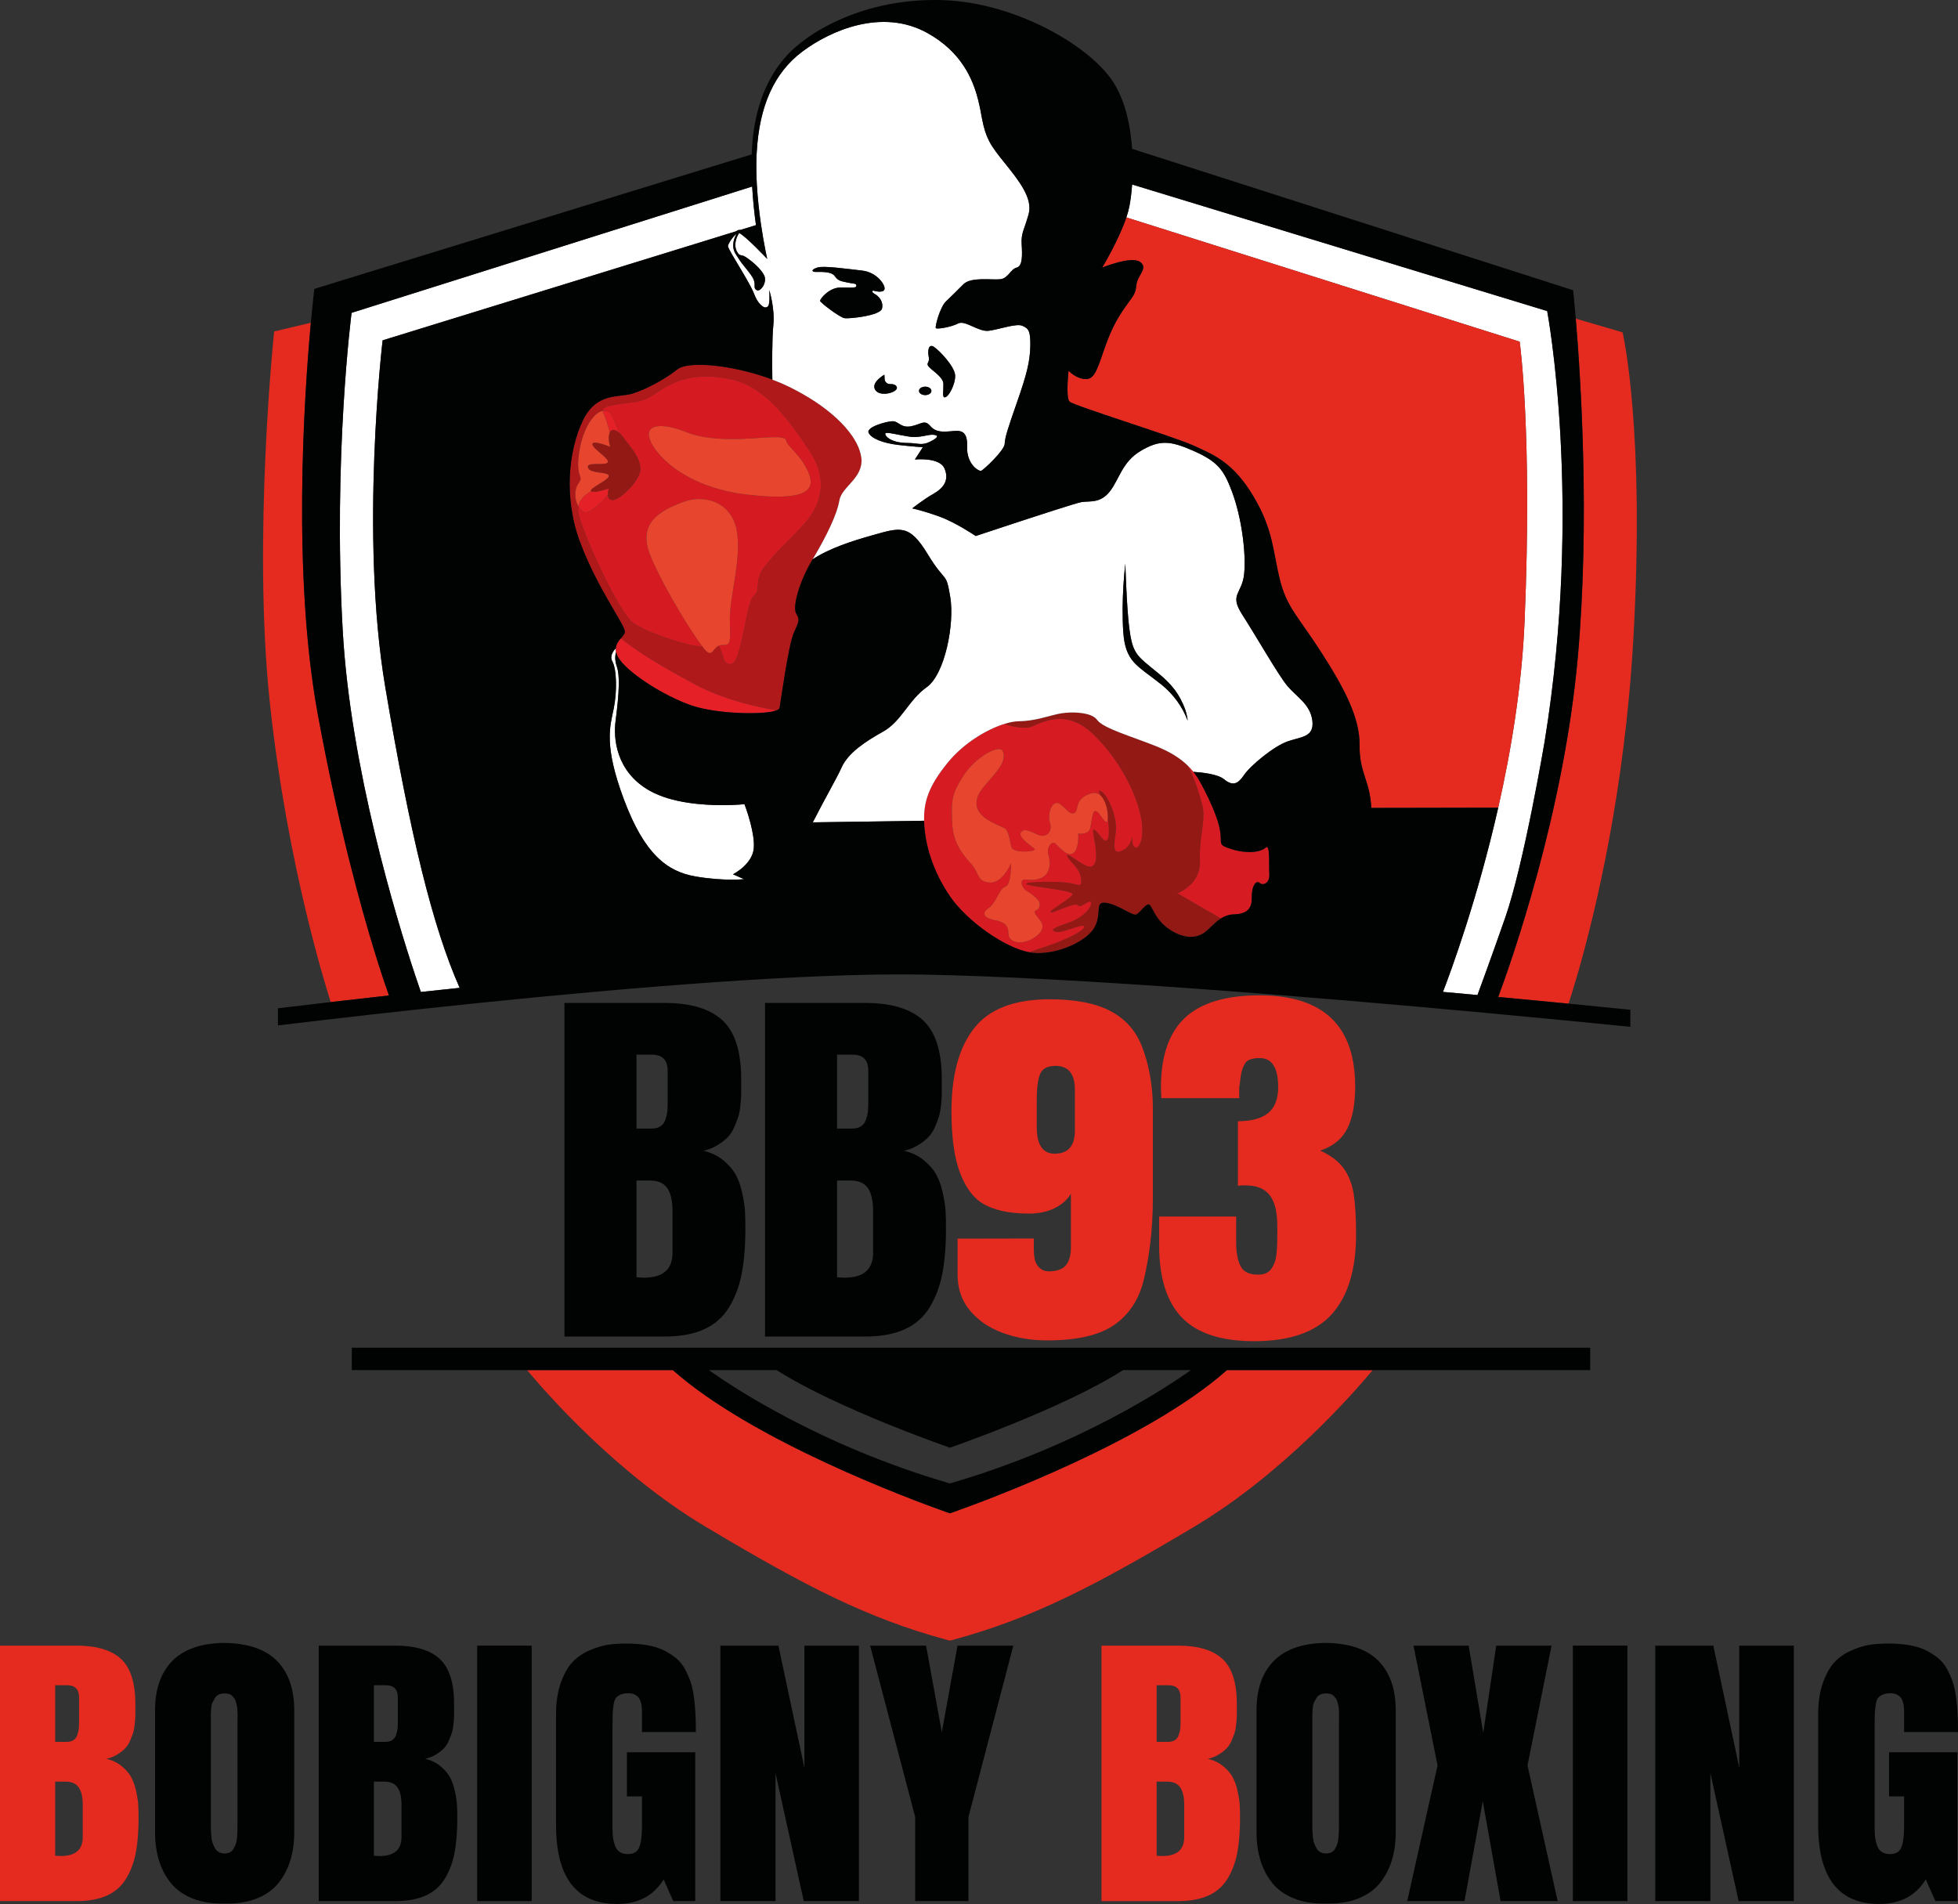 <?xml version="1.0" encoding="utf-8"?>
<!-- Generator: Adobe Illustrator 25.2.1, SVG Export Plug-In . SVG Version: 6.00 Build 0)  -->
<svg version="1.1" id="Layer_1" xmlns="http://www.w3.org/2000/svg" xmlns:xlink="http://www.w3.org/1999/xlink" x="0px" y="0px"
	 viewBox="0 0 575.886 559.987" enable-background="new 0 0 575.886 559.987" xml:space="preserve">
<rect x="0" y="0" width="575.886" height="559.987" fill="#333333" stroke="none"/>
<g>
	<path fill="#B0191A" d="M253.337,134.658c-0.61-5.36-6.36-12.58-17.25-18.78    c-1.23-0.7-2.52-1.39-3.88-2.06c-1.61-0.79-3.31-1.52-5.05-2.17    c-0.37-0.14-0.75-0.28-1.12-0.42c-11.11-3.95-23.62-5.11-26.8-2.59    c-3.78,3-9.09,5.8-13.14,7.11c-4.04,1.3-10.69-0.52-14.74,8.09    c-4.04,8.6-5.74,22.43-0.65,35.87c5.09,13.43,12.72,23.54,13.08,25.92    c0.1,0.7-0.509,1.339-1.169,2.109c0.078,0.062,0.158,0.123,0.236,0.185    c0.376,0.297,0.758,0.593,1.145,0.887c0.154,0.117,0.309,0.234,0.465,0.351    c0.478,0.357,0.96,0.712,1.456,1.065c0.012,0.008,0.024,0.017,0.036,0.025    c0.555,0.395,1.122,0.788,1.702,1.181c0.021,0.015,0.043,0.029,0.064,0.044    c0.594,0.401,1.201,0.802,1.824,1.204c0.001,0,0.001,0.001,0.002,0.001    c4.14,2.68,8.969,5.419,14.938,8.629c0.561,0.302,1.129,0.593,1.703,0.874    c0.106,0.052,0.213,0.099,0.319,0.151c0.455,0.219,0.911,0.435,1.371,0.642    c0.229,0.103,0.461,0.2,0.691,0.3c0.338,0.147,0.675,0.294,1.014,0.434    c0.283,0.117,0.567,0.228,0.851,0.34c0.288,0.114,0.575,0.23,0.863,0.339    c0.313,0.119,0.625,0.233,0.938,0.347c0.256,0.093,0.512,0.188,0.767,0.278    c0.334,0.118,0.667,0.231,1,0.343c0.231,0.078,0.461,0.156,0.691,0.23    c0.349,0.114,0.697,0.224,1.043,0.332c0.206,0.064,0.413,0.128,0.618,0.19    c0.362,0.11,0.721,0.216,1.078,0.319c0.182,0.053,0.364,0.105,0.545,0.155    c0.185,0.052,0.367,0.101,0.55,0.151c0.165,0.045,0.331,0.092,0.495,0.136    c0.236,0.063,0.472,0.125,0.704,0.185c0.157,0.041,0.312,0.08,0.467,0.12    c3.264,0.824,6.166,1.382,8.273,1.725c0.47-0.19,0.76-0.42,0.81-0.67    c0.39-2.16,2.64-18.69,4.2-22.11c1.57-3.43,1.76-3.91,0.69-5.68    c-1.08-1.76,0.68-9,4.79-15.84c0.02-0.03,0.04-0.06,0.06-0.09    c0.003-0.005,0.005-0.009,0.008-0.014c4.076-6.815,7.172-13.229,7.852-17.316    C247.567,143.068,254.027,140.628,253.337,134.658z M236.317,154.356    c-3.556,3.889-6.544,6.555-9.609,10.08c-0.533,0.613-1.067,1.244-1.608,1.92    c-3.652,4.565-1.043,7.043-3.391,8.87c-0.599,0.466-1.122,1.99-1.621,4    c-1.454,5.864-2.7,15.893-5.032,16.087c-2.627,0.219-1.824-2.173-3.689-5.384    c-1.613,0.788-1.984,3.318-3.746,1.471c-0.276-0.289-0.622-0.708-1.023-1.229    c-1.317,0.019-3.603-0.445-6.205-1.172c-5.159-1.441-11.547-3.91-14.033-5.685    c-4.565-3.261-15.783-28.174-16.304-32.87c-0.061-0.551-0.035-1.059,0.052-1.535    c-1.183-2.03-1.258-4.956,0.079-6.812c1.761-2.446-1.076-1.076,0.196-9.294    c1.003-6.484,4.077-11.426,6.915-11.981c0.007-1.272,2.02-1.544,5.411-2.073    c4.174-0.652,5.739,0,11.087-3.652c5.348-3.652,11.609-5.609,21.261-3.522    c7.703,1.665,13.576,7.738,18.95,15.093c1.36,1.861,2.69,3.801,4.007,5.777    C244.534,142.225,240.491,149.79,236.317,154.356z"/>
	<path fill="#D51B21" d="M238.013,132.442c-1.317-1.976-2.647-3.915-4.007-5.777    c-5.374-7.355-11.247-13.427-18.95-15.093    c-9.652-2.087-15.913-0.13-21.261,3.522c-5.348,3.652-6.913,3-11.087,3.652    c-3.391,0.53-5.404,0.801-5.411,2.073c0.759-0.148,1.502-0.001,2.183,0.535    c0,0,1.403,2.491,2.595,5.909c0.325,0.296,0.666,0.668,1.024,1.135    c3,3.913,5.217,6.391,5.217,9.652s-6.13,9.13-8.217,9    c-0.955-0.06-1.251-0.775-1.295-1.534c-2.805,3.428-6.008,5.834-7.248,4.99    c-0.589-0.401-1.073-0.957-1.448-1.601c-0.087,0.476-0.113,0.984-0.052,1.535    c0.522,4.696,11.739,29.609,16.304,32.87c2.486,1.775,8.873,4.244,14.033,5.685    c2.603,0.727,4.889,1.191,6.205,1.172c-0.597-0.777-1.316-1.788-2.121-2.981    c-4.023-5.964-10.13-16.371-13.16-23.702c-4.043-9.783,3-13.304,9.391-15.783    c6.391-2.478,14.217-0.13,15.913,7.956c1.688,8.052-2.052,19.851-1.955,26.519    c0,0.029-0.002,0.061-0.001,0.09c0.13,6.652,0.391,7.565-2.217,7.435    c-0.42-0.021-0.771,0.073-1.08,0.224c1.865,3.212,1.061,5.603,3.689,5.384    c2.331-0.194,3.578-10.223,5.032-16.087c0.498-2.01,1.021-3.534,1.621-4    c2.348-1.826-0.261-4.304,3.391-8.87c0.541-0.676,1.076-1.307,1.608-1.92    c3.065-3.525,6.053-6.191,9.609-10.08    C240.491,149.79,244.534,142.225,238.013,132.442z M230.259,146.039    c-2.634,0.105-6.029-0.054-10.377-0.553c-19.304-2.217-28.044-12.652-28.957-16.957    c-0.913-4.304,5.217-3.783,10.957-1.435c4.776,1.954,11.087,2.217,17.087,1.956    s12-1.174,12.261,0.522c0.108,0.699,0.796,1.469,1.727,2.475    c1.328,1.434,3.154,3.352,4.533,6.264    C239.31,142.152,239.321,145.677,230.259,146.039z"/>
	<g>
		<path fill="#931914" d="M346.277,262.718c0,0,6.94-2.45,6.65-9.59     c-0.19-4.42,0.57-7.94,0.89-11.03c0.081-0.767,0.123-1.5,0.13-2.219     c0.01-1.063-0.071-2.089-0.34-3.091c-0.75-2.8-1.62-6-3.39-9.83     c-0.26-0.57-0.54-1.16-0.85-1.76c-2.25-2.2-5.26-4.12-9.55-5.82     c-7.14-2.84-15.36-5.19-17.12-7.63c-0.43-0.6-1.14-1.07-2.02-1.41     c-2.67-1.03-6.87-0.94-9.52-0.35c-3.53,0.78-6.66,2.05-11.64,2.15     c-1.147,0.02-2.534,0.289-4.07,0.767c-0.003,0.001-0.007,0.002-0.01,0.003     c2.34,0.88,5.08,1.25,6.91,1.09c0.129-0.011,0.279-0.045,0.444-0.093     c2.664-0.778,9.888-5.817,17.925,1.29c0.137,0.121,0.274,0.235,0.411,0.364     c0.008,0.008,0.016,0.015,0.024,0.022c0.182,0.172,0.364,0.345,0.546,0.518     c0.184,0.178,0.357,0.364,0.538,0.544c0.245,0.244,0.49,0.488,0.728,0.736     c0.265,0.277,0.522,0.557,0.779,0.839c0.233,0.255,0.467,0.509,0.693,0.768     c0.245,0.28,0.481,0.563,0.718,0.846c0.225,0.268,0.45,0.536,0.668,0.807     c0.221,0.275,0.433,0.552,0.646,0.829c0.221,0.287,0.443,0.573,0.656,0.862     c0.192,0.261,0.376,0.524,0.562,0.786c0.219,0.309,0.439,0.617,0.65,0.928     c0.162,0.239,0.316,0.478,0.473,0.718c0.221,0.337,0.442,0.674,0.653,1.011     c0.129,0.207,0.251,0.414,0.377,0.622c0.223,0.368,0.446,0.736,0.656,1.102     c0.1,0.174,0.192,0.346,0.289,0.519c0.223,0.399,0.445,0.797,0.653,1.192     c0.07,0.132,0.133,0.263,0.202,0.395c0.224,0.433,0.444,0.865,0.65,1.292     c0.041,0.085,0.078,0.168,0.118,0.253c0.223,0.468,0.439,0.933,0.64,1.392     c0.018,0.041,0.034,0.081,0.052,0.122c1.277,2.928,2.109,5.621,2.51,7.806     c0.032,0.176,0.072,0.361,0.099,0.529c0.843,5.385-0.489,8.298-1.559,8.328     c-0.018,0-0.037,0.008-0.056,0.007c-0.07-0.005-0.139-0.026-0.206-0.056     c-0.006-0.003-0.013-0.002-0.019-0.005c-0.073-0.036-0.143-0.087-0.21-0.154     c-0.242-0.242-0.398-0.543-0.507-0.862c-0.254-0.75-0.209-1.605-0.147-2.089     c0.001-0.009,0.002-0.02,0.003-0.029c-0.141,0.723-0.604,2.386-1.981,3.462     c-0.184,0.144-0.381,0.279-0.599,0.398c-2.35,1.27-3.23,0.49-2.35-4.7     c0.005-0.028,0.006-0.058,0.011-0.086c0.043-0.27,0.075-0.544,0.096-0.821     c0.008-0.106,0.009-0.213,0.014-0.32c0.009-0.208,0.015-0.417,0.013-0.628     c-0.001-0.116-0.005-0.233-0.01-0.35c-0.008-0.21-0.021-0.42-0.039-0.63     c-0.009-0.109-0.018-0.218-0.03-0.328c-0.027-0.242-0.06-0.485-0.098-0.727     c-0.012-0.074-0.021-0.148-0.033-0.222c-0.035-0.203-0.076-0.404-0.119-0.606     c-0.094-0.45-0.204-0.895-0.33-1.332c-0.013-0.044-0.027-0.087-0.04-0.131     c-0.083-0.278-0.17-0.553-0.263-0.823c-0.014-0.042-0.029-0.083-0.044-0.125     c-0.102-0.289-0.208-0.574-0.319-0.85c-0.003-0.008-0.007-0.017-0.01-0.025     c-0.641-1.587-1.416-2.936-2.108-3.767c-0.229-0.273-0.445-0.48-0.644-0.633     c-0.011-0.008-0.022-0.017-0.032-0.025c-0.11-0.082-0.217-0.151-0.314-0.193     c-0.173-0.069-0.29-0.1-0.381-0.109c-0.022-0.002-0.051-0.01-0.068-0.009     c-0.015,0.001-0.021,0.01-0.033,0.014c-0.024,0.008-0.049,0.015-0.062,0.033     c-0.006,0.009-0.005,0.027-0.009,0.039c-0.006,0.023-0.013,0.046-0.01,0.079     c0.002,0.024,0.012,0.056,0.019,0.085c0.008,0.032,0.013,0.063,0.026,0.102     c0.018,0.053,0.042,0.115,0.07,0.181c0.008,0.021,0.015,0.039,0.024,0.061     c0.093,0.22,0.224,0.496,0.383,0.843c0.003,0.007,0.007,0.015,0.01,0.022     c0.002,0.002,0.005,0.005,0.007,0.007c0.77,0.733,1.301,1.872,1.636,3.057     c0.235,0.834,0.374,1.688,0.43,2.438c0.03,0.399,0.036,0.768,0.021,1.088     c-0.004,0.079-0.007,0.157-0.014,0.229c-0.001,0.009-0.002,0.017-0.003,0.026     c0.001,0.004,0.001,0.008,0.002,0.012v0.01     c0.231,1.432,0.33,2.66,0.321,3.652c-0.001,0.073,0,0.148-0.002,0.219     c-0.003,0.103-0.009,0.198-0.014,0.294c-0.006,0.111-0.012,0.222-0.021,0.326     c-0.006,0.067-0.014,0.13-0.021,0.193c-0.013,0.118-0.028,0.232-0.046,0.339     c-0.008,0.048-0.017,0.094-0.027,0.14c-0.021,0.108-0.045,0.21-0.071,0.305     c-0.01,0.037-0.021,0.073-0.033,0.108c-0.029,0.09-0.059,0.172-0.093,0.247     c-0.013,0.03-0.027,0.06-0.041,0.087c-0.034,0.067-0.071,0.126-0.11,0.179     c-0.017,0.024-0.034,0.048-0.052,0.069c-0.039,0.044-0.08,0.079-0.122,0.11     c-0.022,0.016-0.043,0.034-0.066,0.046c-0.042,0.023-0.088,0.035-0.133,0.045     c-0.026,0.006-0.051,0.015-0.078,0.017c-0.047,0.003-0.098-0.007-0.148-0.018     c-0.028-0.006-0.055-0.006-0.084-0.016c-0.061-0.021-0.126-0.057-0.191-0.097     c-0.021-0.013-0.04-0.018-0.061-0.033c-0.089-0.061-0.181-0.137-0.278-0.232     c-0.158-0.159-0.321-0.341-0.485-0.531c-1.462-1.69-3.046-4.204-2.255-0.159     c0.321,1.641,0.563,3.175,0.648,4.49c0.002,0.038,0.007,0.078,0.009,0.116     c0.001,0.012,0.001,0.024,0.001,0.036c0.124,2.211-0.22,3.763-1.438,4.068     c-0.881,0.22-2.41-0.666-3.82-1.594c-1.532-1.008-2.922-2.065-3.179-1.803     c-0.033,0.033-0.047,0.088-0.041,0.167c0.09,1.27,3.52,3.33,4.01,6.36     c0.245,1.517,0.147,2.104-0.345,2.238c-0.49,0.133-1.372-0.183-2.695-0.478     c-2.256-0.504-10.291-0.577-12.463-0.095c-0.211,0.047-0.371,0.098-0.461,0.156     c-0.03,0.019-0.05,0.039-0.065,0.06c-0.001,0.002-0.005,0.003-0.006,0.005     c-0.016,0.024-0.022,0.049-0.016,0.074c0.194,0.756,13.422,1.699,13.622,3.003     c0.001,0.006-0.003,0.011-0.003,0.017c0.002,0.036-0.001,0.072-0.019,0.109     c-0,0.001,0,0.001-0,0.002c-0.497,1.001-3.915,2.991-5.574,4.218     c-0.612,0.453-0.992,0.805-0.886,0.962c0.001,0.001,0.004,0.001,0.004,0.002     c0.147,0.2,1.051-0.122,2.204-0.577c1.947-0.77,4.607-1.925,5.573-1.623     c0.103,0.032,0.187,0.081,0.249,0.149c0.06,0.067,0.126,0.118,0.195,0.155     c0.057,0.03,0.118,0.047,0.18,0.06c0.014,0.003,0.027,0.011,0.041,0.014     c0.042,0.007,0.088,0.002,0.132,0.002c0.771-0,1.824-0.954,2.555-1.237     c0.308-0.119,0.558-0.118,0.705,0.126c0.074,0.122,0.101,0.283,0.084,0.473     c-0.086,0.953-1.302,2.654-3.549,4.078c-0.899,0.569-1.962,1.094-3.185,1.509     c-0.7,0.239-1.299,0.452-1.821,0.646c-3.126,1.16-3.207,1.575-1.699,1.994     c1.54,0.429,6.374-1.915,7.818-1.783c0.206,0.019,0.343,0.088,0.392,0.223     c0.4,1.07-5.57,4.01-10.36,5.57c-1.399,0.461-2.641,0.885-3.729,1.266     c-0.778,0.273-1.488,0.527-2.071,0.744c0.3,0.05,0.61,0.12,0.9,0.15     c7.15,0.78,16.24-3.43,18.4-7.63c2.15-4.21-0.2-7.54,3.32-7.05     c1.82,0.25,3.79,1.26,5.44,2.12c1.54,0.82,2.8,1.5,3.37,1.31     c1.17-0.39,3.22-3.92,4.1-2.74c0.88,1.17,1.37,2.93,3.33,5.08     c1.96,2.16,7.4,5.94,12.07,3.36c1.72-0.95,3.25-3.15,5.44-4.54     L346.277,262.718z"/>
		<path fill="#931914" d="M182.075,127.264c-1.27-1.157-2.25-1.048-2.723-0.095     c-0.419,0.843-0.444,2.341,0.096,4.229c0,0-5.087-2.087-5.217-0.783     c-0.13,1.304,5.609,4.565,4.435,5.478c-1.174,0.913-6.261-0.391-5.739,1.435     c0.522,1.826,5.739,1.174,6.13,2.348s-6,3.783-5.217,4.565     c0.004,0.004,0.012,0.007,0.017,0.011c0.819,0.752,5.2-0.794,5.2-0.794     s-0.304,0.959-0.252,1.858c0.044,0.758,0.34,1.474,1.295,1.534     c2.087,0.13,8.217-5.739,8.217-9s-2.217-5.739-5.217-9.652     C182.741,127.932,182.399,127.56,182.075,127.264z"/>
	</g>
	<g>
		<path fill="#D61B22" d="M335.609,240.469c-0.4-2.185-1.233-4.878-2.51-7.806     c-0.018-0.041-0.034-0.081-0.052-0.122c-0.201-0.458-0.418-0.924-0.64-1.392     c-0.04-0.085-0.077-0.168-0.118-0.253c-0.206-0.427-0.427-0.859-0.65-1.292     c-0.068-0.132-0.132-0.262-0.202-0.395c-0.209-0.396-0.43-0.793-0.653-1.192     c-0.097-0.173-0.189-0.345-0.289-0.519c-0.211-0.367-0.433-0.734-0.656-1.102     c-0.125-0.207-0.247-0.414-0.377-0.622c-0.211-0.338-0.432-0.674-0.653-1.011     c-0.157-0.24-0.311-0.479-0.473-0.718c-0.211-0.31-0.431-0.619-0.65-0.928     c-0.186-0.262-0.37-0.525-0.562-0.786c-0.213-0.289-0.435-0.575-0.656-0.862     c-0.213-0.277-0.425-0.555-0.646-0.829c-0.218-0.271-0.443-0.539-0.668-0.807     c-0.237-0.283-0.474-0.566-0.718-0.846c-0.226-0.259-0.46-0.513-0.693-0.768     c-0.257-0.281-0.514-0.562-0.779-0.839c-0.238-0.248-0.483-0.492-0.728-0.736     c-0.176-0.176-0.355-0.35-0.534-0.523c-0.185-0.179-0.362-0.363-0.55-0.539     c-0.008-0.008-0.016-0.015-0.024-0.022c-0.137-0.128-0.274-0.243-0.411-0.364     c-8.043-7.102-15.264-2.061-17.925-1.29c-0.165,0.048-0.315,0.082-0.444,0.093     c-1.83,0.16-4.57-0.21-6.91-1.09c0.003-0.001,0.007-0.002,0.01-0.003     c-0.002-0.001-0.004-0.001-0.006-0.002c-5.169,1.597-11.991,5.632-16.668,11.365     c-5.732,7.026-7.093,11.607-6.978,17.125c0.007,0.321,0.016,0.644,0.033,0.973     c0.293,5.967,2.446,13.793,7.63,21.326c4.974,7.226,16.058,15.063,23.257,16.382     c0.586-0.214,1.296-0.467,2.073-0.74c1.088-0.382,2.329-0.806,3.729-1.266     c4.79-1.56,10.76-4.5,10.36-5.57c-0.049-0.135-0.186-0.204-0.392-0.223     c-1.451-0.125-6.281,2.214-7.821,1.787c-1.509-0.419-1.427-0.841,1.701-1.998     c0.523-0.194,1.121-0.406,1.821-0.646c1.222-0.415,2.286-0.94,3.185-1.509     c2.245-1.424,3.46-3.125,3.549-4.078c0.017-0.19-0.011-0.35-0.084-0.473     c-0.147-0.244-0.397-0.245-0.705-0.126c-0.73,0.286-1.782,1.238-2.555,1.237     c-0.044-0-0.09,0.005-0.132-0.002c-0.014-0.002-0.027-0.011-0.041-0.014     c-0.062-0.014-0.123-0.03-0.18-0.06c-0.071-0.038-0.138-0.089-0.199-0.157     c-0.061-0.067-0.143-0.114-0.245-0.146c-0.966-0.302-3.626,0.853-5.573,1.623     c-1.158,0.459-2.067,0.783-2.204,0.578c-0-0,0-0,0-0     c-0.001-0.001-0.004-0.001-0.004-0.002c-0.105-0.156,0.274-0.509,0.886-0.962     c1.655-1.23,5.072-3.219,5.574-4.22c0.018-0.037,0.021-0.073,0.019-0.109     c-0-0.005,0.004-0.011,0.003-0.017c-0.2-1.304-13.428-2.247-13.622-3.003     c-0.006-0.026-0-0.05,0.016-0.074c0.001-0.002,0.004-0.003,0.006-0.005     c0.014-0.02,0.035-0.04,0.065-0.06c0.089-0.057,0.249-0.109,0.461-0.156     c2.172-0.482,10.207-0.41,12.463,0.095c1.323,0.294,2.205,0.611,2.695,0.478     c0.488-0.135,0.586-0.722,0.342-2.237c-0.489-3.033-3.913-5.087-4.011-6.359     c-0.006-0.081,0.01-0.136,0.045-0.169c0.256-0.261,1.647,0.795,3.179,1.803     c1.411,0.927,2.94,1.814,3.819,1.594c1.216-0.304,1.562-1.856,1.439-4.068     c-0.001-0.012-0.001-0.024-0.001-0.036c-0.002-0.038-0.006-0.078-0.009-0.116     c-0.085-1.315-0.327-2.849-0.648-4.49c-0.791-4.045,0.793-1.532,2.255,0.159     c0.164,0.189,0.328,0.371,0.486,0.529c0.096,0.096,0.188,0.173,0.277,0.234     c0.021,0.014,0.04,0.02,0.061,0.033c0.065,0.039,0.13,0.076,0.191,0.097     c0.029,0.01,0.056,0.01,0.084,0.016c0.05,0.01,0.101,0.021,0.148,0.018     c0.027-0.002,0.052-0.011,0.078-0.017c0.046-0.01,0.091-0.022,0.133-0.045     c0.023-0.012,0.044-0.03,0.066-0.046c0.042-0.031,0.084-0.066,0.122-0.11     c0.018-0.021,0.035-0.045,0.052-0.069c0.039-0.053,0.076-0.112,0.11-0.179     c0.014-0.028,0.027-0.057,0.041-0.087c0.033-0.075,0.064-0.158,0.093-0.247     c0.011-0.035,0.022-0.071,0.033-0.108c0.026-0.094,0.05-0.196,0.071-0.305     c0.009-0.046,0.018-0.091,0.027-0.14c0.018-0.106,0.033-0.221,0.046-0.339     c0.007-0.064,0.015-0.126,0.021-0.193c0.009-0.104,0.015-0.214,0.021-0.326     c0.005-0.097,0.011-0.192,0.014-0.294c0.002-0.07,0.001-0.146,0.002-0.219     c0.008-0.992-0.091-2.22-0.321-3.652v-0.01     c-0.001-0.004-0.001-0.008-0.002-0.012c-0.061,0.676-0.232,1.061-0.487,0.913     c-0.386-0.225-0.751-0.664-1.106-1.146c-0.722-0.982-1.4-2.148-2.122-2.083     c-0.51,0.046-0.756,0.997-0.947,2.127c-0.212,1.254-0.356,2.729-0.716,3.449     c-0.685,1.37-3.326,1.076-3.326,1.076s0.391,4.011-1.272,5.576     c-1.663,1.565-4.011-1.37-5.283-2.543c-1.272-1.174-2.739,1.076-2.25,2.935     s0.783,3.815-0.391,5.674c-1.174,1.859-4.011,2.152-6.163,1.859     c-2.152-0.294-1.272,2.446,0.196,3.326s2.25,1.467,3.326,2.641     c1.076,1.174,0.391,2.837-0.587,3.13c-0.978,0.294,0.196,1.565,1.272,2.935     c1.076,1.37,1.174,3.424-2.348,5.38c-3.522,1.956-7.043,1.076-7.043-1.663     c0-2.739-1.859-3.424-4.402-3.913c-2.544-0.489-3.717-1.956-1.467-3.424     s3.228-5.87,4.989-6.359s1.663-6.848,1.663-6.848s-2.446,5.967-6.261,5.674     c-3.815-0.294-3.033-2.641-5.283-5.283c-2.25-2.641-5.478-5.772-5.772-12.424     c-0.009-0.21-0.016-0.402-0.025-0.603c-0.252-6.157,0.038-8.078,3.448-13.289     c3.522-5.38,10.663-9.391,11.544-6.946c0.88,2.446-0.88,4.696-3.13,7.435     s-5.478,5.478-4.5,9c0.428,1.542,1.701,2.728,3.135,3.647     c1.842,1.181,3.951,1.923,4.886,2.418c1.663,0.88,1.663,5.478,2.348,6.065     c1.631,1.398,7.141,0.783,6.554,0.098c-0.587-0.685-5.087-3.424-4.011-4.891     c1.076-1.467,3.033-0.098,5.185,0.783s4.207-0.88,3.326-3.62     c-0.113-0.352-0.183-0.729-0.217-1.115c-0.228-2.614,1.263-5.655,3.054-4.461     c2.054,1.37,2.837,3.228,4.304,2.739s-0.196-4.207,4.891-5.772     c1.215-0.374,2.17-0.046,2.909,0.654c-0.003-0.007-0.007-0.015-0.01-0.022     c-0.16-0.347-0.29-0.623-0.383-0.843c-0.009-0.022-0.016-0.04-0.024-0.061     c-0.027-0.066-0.052-0.128-0.07-0.181c-0.013-0.039-0.019-0.069-0.026-0.102     c-0.007-0.029-0.016-0.061-0.019-0.085c-0.003-0.033,0.004-0.056,0.01-0.079     c0.003-0.012,0.002-0.03,0.009-0.039c0.013-0.019,0.038-0.026,0.062-0.033     c0.012-0.004,0.018-0.013,0.033-0.014c0.017-0.001,0.046,0.007,0.068,0.009     c0.091,0.009,0.208,0.04,0.381,0.109c0.097,0.042,0.204,0.111,0.314,0.193     c0.011,0.008,0.021,0.016,0.032,0.025c0.199,0.153,0.415,0.36,0.644,0.633     c0.693,0.831,1.467,2.18,2.108,3.767c0.003,0.008,0.007,0.017,0.01,0.025     c0.111,0.276,0.217,0.561,0.319,0.85c0.015,0.042,0.029,0.083,0.044,0.125     c0.093,0.27,0.18,0.545,0.263,0.823c0.013,0.044,0.027,0.087,0.04,0.131     c0.126,0.437,0.236,0.882,0.33,1.332c0.042,0.202,0.084,0.403,0.119,0.606     c0.013,0.074,0.022,0.148,0.033,0.222c0.038,0.242,0.072,0.485,0.098,0.727     c0.012,0.109,0.021,0.218,0.03,0.328c0.018,0.211,0.031,0.421,0.039,0.63     c0.005,0.117,0.009,0.233,0.01,0.35c0.002,0.211-0.004,0.419-0.013,0.628     c-0.005,0.107-0.006,0.214-0.014,0.32c-0.02,0.277-0.052,0.551-0.096,0.821     c-0.005,0.029-0.005,0.06-0.01,0.09c-0.88,5.185,0,5.967,2.348,4.696     c0.219-0.118,0.417-0.253,0.601-0.397c1.376-1.076,1.84-2.738,1.981-3.462     c-0.001,0.008-0.002,0.02-0.003,0.029c0.001-0.007,0.004-0.017,0.005-0.024     c0.028-0.216,0.057-0.352,0.057-0.352s-0.015,0.135-0.057,0.352     c-0.062,0.475-0.115,1.351,0.141,2.114c0.108,0.319,0.265,0.62,0.507,0.862     c0.067,0.067,0.137,0.118,0.21,0.154c0.006,0.003,0.013,0.002,0.019,0.005     c0.067,0.03,0.136,0.051,0.206,0.056c0.018,0.001,0.037-0.007,0.056-0.007     c1.07-0.03,2.402-2.942,1.559-8.328     C335.681,240.829,335.641,240.644,335.609,240.469z"/>
		<path fill="#D61B22" d="M372.227,249.308c-1.43,1.37-5.54,1.83-9.91,0.46     s-2.8-1.37-3.46-5.41c-0.222-1.386-0.709-3-1.334-4.689     c-1.201-3.245-2.944-6.787-4.536-9.661c-0.58-1.06-1.23-2.06-1.99-3     c-0.49-0.63-1.04-1.23-1.63-1.81c0.31,0.6,0.59,1.19,0.85,1.76     c1.77,3.83,2.64,7.03,3.39,9.83c0.268,1.002,0.35,2.028,0.34,3.091     c-0.007,0.719-0.049,1.453-0.13,2.219c-0.32,3.09-1.08,6.61-0.89,11.03     c0.29,7.14-6.65,9.59-6.65,9.59l12.81,7.42     c1.06-0.67,2.28-1.15,3.75-1.2c1.14-0.03,2.04-0.19,2.76-0.45     c2.14-0.77,2.63-2.47,2.59-4.76c-0.07-3.07,1.24-4.96,2.28-4.05     c1.05,0.92,3.07,0.07,2.87-2.67     C373.147,254.268,373.667,247.938,372.227,249.308z"/>
	</g>
	<g>
		<path fill="#FFFFFF" d="M455.057,91.488L332.977,54.258     c-0.18,2.52-0.47,4.7-0.79,6.35c-0.2,1.05-0.51,2.17-0.9,3.34     l115.68,36.54c0,0,3.78,26.74,1.44,82.3     c-0.81,19.05-3.96,38.03-7.75,54.76c-6.14,27.085-13.97,48.256-16.256,54.183     c3.459,0.312,6.848,0.621,10.157,0.925c1.344-3.646,4.251-11.61,8.169-22.799     c5.48-15.65,11.55-51.59,11.55-51.59     C465.747,148.098,455.057,91.488,455.057,91.488z"/>
		<path fill="#FFFFFF" d="M378.657,201.768c-2.64-3.13-9.39-14.97-13.31-21.03     c-3.91-6.07,0-5.97,0.59-12.03c0.59-6.07-0.75-16.58-3.62-24.2     c-2.41-6.39-4.18-8.74-11.22-11.87     c-7.04-3.13-10.11-3.26-15.58-0.03c-5.48,3.23-6.27,8.31-9.1,11.93     c-2.84,3.62-5.97,2.74-8.32,3.13c-0.72,0.12-3.92,1.1-8.02,2.41     c-9.26,2.96-23.09,7.57-23.09,7.57s-5.77-3.91-10.56-5.67     c-4.8-1.76-8.12-2.45-8.12-2.45s3.32-2.64,6.26-4.3     c2.93-1.67,4.7-4.01,3.23-7.44c-1.47-3.42-8.71-2.64-8.71-2.64     l2.35-3.62c0,0-3.23-0.19-7.34-0.68c-4.11-0.49-7.73-1.76-8.61-3.53     c-0.88-1.76,5.68-3.52,7.24-3.42c1.57,0.1,2.35,2.06,5.29,1.47     c2.93-0.59,3.91-2.06,5.57-0.1c1.66,1.96,3.91,1.76,6.16,1.57     c2.25-0.2,4.9-0.69,4.7,4.5c-0.2,5.18,3.42,7.33,4.11,7.14     c0.68-0.2,6.85-5.97,6.94-7.93c0.1-1.95,0.79-4.11,3.62-12.23     c2.84-8.11,3.82-11.93,3.92-16.53c0.09-4.6-0.59-5.18-2.35-5.97     c-1.76-0.78-6.85,1.08-9.88,1.47c-3.03,0.39-6.95-3.23-9-2.15     c-2.06,1.08-6.26,1.76-6.56,1.37c-0.29-0.39,1.18-6.16,3.04-7.92     c1.86-1.77,2.83-2.74,5.08-4.99s8.51-1.18,10.86-1.47     c2.35-0.29,3.04-3.03,4.8-3.42c1.76-0.4,1.66-3.72,1.46-6.95     c-0.19-3.23,0.79-4.21,2.06-8.8c1.27-4.6-2.84-9.79-6.85-14.78     c-2.21-2.75-3.71-4.61-4.81-6.76c-0.89-1.75-1.51-3.68-2.04-6.44     c-0.3-1.6-0.63-3.56-1.19-5.73c-1.58-6.19-5-14.01-14.85-19.51     c-13.31-7.44-28.57-0.78-36.88,5.48     c-8.22,6.19-12.62,15.91-13.37,29.74     c-0.01,0.16-0.02,0.32-0.03,0.48c-0.14,2.95-0.09,6,0.08,8.99     c0.24,4.05,0.69,7.98,1.18,11.35c0.88,6.08,1.87,10.38,1.87,10.38     s-6.55-6.94-8.24-7.6c-0.02-0.01-0.03-0.01-0.05-0.01     c-0.7,1.13-1.15,2.45-1.08,3.73c0.02,0.71,0.25,1.4,0.63,1.99     c0.13,0.22,0.29,0.42,0.47,0.61c1.05,0.46,1,0.1,1.96,0.74     c2.05,1.37,4.5,3.48,5.43,5.43c0.93,1.96-1.05,4.84-2.16,4.31     c-1.22-0.59-0.24-1.47-0.97-3.18c-0.74-1.71-3.48-4.5-4.26-5.92     c-0.12-0.21-0.51-0.71-0.57-0.88c0,0-0.28-0.36-0.5-0.76     c-0.42-0.7-0.66-1.51-0.66-2.33c-0.02-0.81,0.14-1.61,0.43-2.36     c0.15-0.39,0.33-0.77,0.53-1.14c-1.13,0.79-2.61,3.16-2.51,3.65     c0.33,1.54,6.31,10.35,7.7,14.03c0.89,2.35,1.99,3.38,2.8,3.83     c0.62,0.34,1.37-0.01,1.52-0.71c0.37-1.75,0.11-4.33,0.11-4.33     s1.73,5.45,1.21,10.4c-0.4,3.79-0.34,12.22-0.29,15.99     c1.74,0.65,3.44,1.38,5.05,2.17c1.36,0.67,2.65,1.36,3.88,2.06     c10.89,6.2,16.64,13.42,17.25,18.78c0.69,5.97-5.77,8.41-6.46,12.52     c-0.68,4.087-3.776,10.501-7.852,17.316c4.973-3.264,11.61-5.386,17.378-7.008     c8.348-2.348,10.957-3.522,16.435,5.478c5.478,9,5.348,4.826,6.652,12.652     c1.304,7.826-1.565,22.696-6.913,26.478c-5.348,3.783-7.435,10.043-12.783,13.043     s-10.304,6.261-12.261,10.565c-1.671,3.675-4.581,8.502-8.481,16.165l0.004-0     l32.738-0.474c-0.115-5.518,1.247-10.099,6.978-17.125     c4.677-5.733,11.499-9.769,16.668-11.365c0.002,0.001,0.004,0.001,0.006,0.002     c1.536-0.478,2.922-0.747,4.07-0.767c4.98-0.1,8.11-1.37,11.64-2.15     c2.65-0.59,6.85-0.68,9.52,0.35c0.88,0.34,1.59,0.81,2.02,1.41     c1.76,2.44,9.98,4.79,17.12,7.63c4.29,1.7,7.3,3.62,9.55,5.82     c0.59,0.58,1.14,1.18,1.63,1.81c2.7,0.18,7.18,0.69,8.97,2.15     c2.64,2.15,4.11,1.47,5.97-1.27s8.8-8.51,12.91-9.88     c4.11-1.37,7.73-1.27,7.14-6.07     C385.407,207.148,381.297,204.898,378.657,201.768z M273.165,104.986     c-0.391-1.826-0.065-4.044,1.565-2.935s6.065,5.739,6.196,8.348     s-2.034,6.715-3.196,6.457c-0.587-0.13-0.196-2.087-0.261-3.978     c-0.065-1.891-2.804-3.522-4.109-4.826     C272.056,106.747,273.556,106.812,273.165,104.986z M272.121,113.725     c1.009,0,1.826,0.555,1.826,1.239c0,0.684-0.818,1.239-1.826,1.239     c-1.008,0-1.826-0.555-1.826-1.239C270.295,114.28,271.113,113.725,272.121,113.725z      M261.817,112.967c0.815-0.024,1.696,0.139,1.957,0.889     c0.522,1.5-4.891,3.065-6.326,0.848c-1.435-2.217,2.674-4.5,2.674-4.5l0.056,1.281     C260.214,112.349,260.951,112.993,261.817,112.967z M248.349,93.573     c-1.37-0.245-7.092-4.549-7.141-5.087c-0.049-0.538,2.592-3.864,5.87-3.913     c3.277-0.049,4.842,0.245,4.794-0.538c-0.049-0.783-0.636-0.489-2.544-0.929     c-1.908-0.44-2.739-0.391-3.815-1.908c-1.076-1.516-4.5-1.174-5.723-1.223     c-1.223-0.049-1.125-0.783,0.734-1.321s8.707,0.44,13.06,0.929     c4.353,0.489,6.946,4.304,6.554,5.527s-3.179,0.391-3.179,0.391     c-0.391-0.098-0.783,0.391,0.342,0.978c1.125,0.587,2.641,2.25,2.103,4.304     C258.866,92.839,249.719,93.817,248.349,93.573z M341.797,201.498     c-1.66-1.34-3.46-2.64-5.22-3.99c-0.88-0.68-1.76-1.39-2.59-2.22     c-0.83-0.82-1.57-1.81-2.1-2.9c-1.08-2.19-1.36-4.53-1.53-6.74     c-0.14-2.24-0.17-4.45-0.17-6.66c0.03-4.42,0.31-8.83,0.78-13.21     c0.19,4.4,0.34,8.8,0.64,13.17c0.15,2.19,0.34,4.37,0.64,6.52     c0.29,2.13,0.68,4.24,1.6,5.96c0.9,1.7,2.46,3.01,4.13,4.38     c0.85,0.67,1.68,1.38,2.54,2.08c0.85,0.7,1.7,1.41,2.54,2.23     c1.65,1.59,3.08,3.42,4.14,5.44c1.08,2,1.9,4.16,2.12,6.39     C347.767,207.828,345.117,204.228,341.797,201.498z"/>
		<path fill="#FFFFFF" d="M112.537,100.098l103.92-32.06     c0.35-0.23,0.65-0.37,0.85-0.42c0.09-0.02,0.21,0,0.35,0.04     l4.69-1.44c-0.43-3.04-0.87-6.98-1.12-11.36L103.407,92.008     c0,0-5.48,42.26-2.61,93.39c2.273,40.488,15.747,84.644,21.258,101.275     c0.728,2.196,1.318,3.918,1.724,5.082c2.386-0.257,4.818-0.516,7.27-0.775     c1.376-0.145,2.751-0.291,4.146-0.436c-7.977-18.014-14.568-45.056-21.878-88.445     C105.747,157.228,112.537,100.098,112.537,100.098z"/>
		<path fill="#FFFFFF" d="M267.297,128.398c-3.33-0.52-6.39-1.37-6.85-0.98     c-0.46,0.39,1.04,2.87,6.59,2.87c2.87,0,3.98,0.85,6.39-0.32     c2.41-1.18,2.87-1.9,1.17-2.09     C272.907,127.678,270.617,128.918,267.297,128.398z"/>
		<path fill="#FFFFFF" d="M218.969,236.529c0,0-2.539,0.264-6.247,0.275     c-6.029,0.018-15.156-0.635-21.536-4.188     c-10.304-5.739-10.696-15.913-10.174-20.217     c0.522-4.304,1.696-12.783,0.391-16.435c-0.618-1.73-0.502-3.192-0.211-4.257     c-0.027-0.131-0.049-0.259-0.062-0.383c-0.025-0.226-0.028-0.442-0.014-0.648     c-0.846,0.892-1.841,2.372-1.018,3.853c1.304,2.348,1.435,8.87,0.391,13.957     c-1.044,5.087-3,10.565,3,26.609c6,16.043,12.652,21.261,21.13,22.696     c8.478,1.435,14.217,0.783,14.217,0.783l-3.261-1.435     c0,0,5.739-2.87,6.13-7.696c0.172-2.126-0.339-4.885-0.965-7.307     C219.948,239.061,218.969,236.529,218.969,236.529z"/>
	</g>
	<g>
		<path fill="#E52027" d="M220.194,207.174c-0.155-0.039-0.31-0.079-0.467-0.12     c-0.233-0.06-0.468-0.123-0.704-0.185c-0.163-0.044-0.33-0.091-0.495-0.136     c-0.183-0.05-0.365-0.099-0.55-0.151c-0.181-0.051-0.363-0.103-0.545-0.155     c-0.357-0.103-0.716-0.209-1.078-0.319c-0.205-0.062-0.411-0.126-0.618-0.19     c-0.346-0.108-0.694-0.218-1.043-0.332c-0.229-0.075-0.46-0.153-0.691-0.23     c-0.333-0.112-0.666-0.225-1-0.343c-0.255-0.09-0.511-0.184-0.767-0.278     c-0.312-0.114-0.625-0.227-0.938-0.347c-0.288-0.11-0.575-0.225-0.863-0.339     c-0.284-0.112-0.567-0.223-0.851-0.34c-0.339-0.14-0.676-0.288-1.014-0.434     c-0.23-0.1-0.461-0.197-0.691-0.3c-0.46-0.207-0.916-0.422-1.371-0.642     c-0.106-0.051-0.214-0.099-0.319-0.151c-0.572-0.28-1.139-0.569-1.699-0.87     c-5.972-3.211-10.803-5.948-14.949-8.632c-0.622-0.403-1.226-0.804-1.818-1.206     c-0.021-0.015-0.043-0.029-0.064-0.044c-0.58-0.393-1.147-0.786-1.702-1.181     c-0.012-0.008-0.024-0.017-0.036-0.025c-0.496-0.353-0.978-0.709-1.456-1.065     c-0.156-0.117-0.311-0.234-0.465-0.351c-0.387-0.294-0.769-0.589-1.145-0.887     c-0.078-0.062-0.159-0.123-0.236-0.185c-0.001-0.001-0.003-0.002-0.004-0.003     c-0.679,0.782-1.412,1.696-1.497,2.942c-0.014,0.207-0.011,0.422,0.014,0.648     c0.014,0.124,0.035,0.253,0.062,0.383c0.092,0.445,0.262,0.926,0.537,1.452     c2.25,4.304,13.402,11.544,21.815,14.38c3.828,1.291,9.416,1.993,14.408,2.173     c4.669,0.169,8.818-0.119,10.512-0.812     C226.358,208.557,223.457,208.003,220.194,207.174z"/>
		<path fill="#E52027" d="M173.856,144.453c-1.791,1.048-3.377,2.431-3.748,4.454     c0.375,0.644,0.859,1.2,1.448,1.601c1.24,0.844,4.443-1.562,7.248-4.99     c-0.052-0.899,0.252-1.858,0.252-1.858S174.675,145.205,173.856,144.453z"/>
		<path fill="#E52027" d="M179.48,121.356c-0.681-0.537-1.424-0.684-2.183-0.535     c-0.002,0.294,0.104,0.641,0.324,1.057c0.453,0.855,1.099,2.935,1.73,5.292     c0.473-0.953,1.453-1.062,2.723,0.095     C180.883,123.846,179.48,121.356,179.48,121.356z"/>
	</g>
	<g>
		<path fill="#E52B1F" d="M40.022,526.734c-0.362-1.635-0.857-3.011-1.486-4.127     c-0.629-1.116-1.556-2.177-2.783-3.184c-1.227-1.006-2.705-1.713-4.434-2.123     c1.194-0.283,2.248-0.708,3.16-1.273c0.912-0.566,1.667-1.147,2.264-1.746     c0.597-0.597,1.1-1.368,1.509-2.311c0.408-0.943,0.715-1.737,0.92-2.382     c0.204-0.645,0.361-1.533,0.472-2.665c0.109-1.132,0.165-1.965,0.165-2.5     c0-0.534,0-1.352,0-2.453c0-0.346,0-0.613,0-0.802c0-6.257-1.415-10.684-4.245-13.278     s-7.186-3.892-13.066-3.892H0v75.139h22.499c3.553,0,6.533-0.542,8.938-1.627     c2.406-1.085,4.284-2.736,5.637-4.953c1.352-2.217,2.303-4.74,2.854-7.57     c0.55-2.83,0.826-6.226,0.826-10.188c0-1.54-0.032-2.861-0.095-3.962     C40.596,529.737,40.383,528.369,40.022,526.734z M16.226,495.65h3.49     c2.358,0,3.538,1.196,3.538,3.585v7.453c0,0.724-0.032,1.344-0.094,1.863     c-0.063,0.519-0.205,1.102-0.425,1.746c-0.22,0.645-0.589,1.14-1.108,1.486     c-0.519,0.346-1.187,0.519-2.004,0.519h-3.396V495.65z M24.339,540.318     c0,3.71-2.154,5.565-6.462,5.565c-0.347,0-0.896-0.031-1.651-0.094v-21.792     h3.066c1.761,0,3.042,0.559,3.844,1.674c0.802,1.117,1.203,2.87,1.203,5.259     V540.318z"/>
		<path fill="#E52B1F" d="M363.987,526.734c-0.362-1.635-0.857-3.011-1.486-4.127     c-0.629-1.116-1.557-2.177-2.782-3.184c-1.227-1.006-2.705-1.713-4.435-2.123     c1.195-0.283,2.248-0.708,3.16-1.273c0.912-0.566,1.667-1.147,2.265-1.746     c0.597-0.597,1.101-1.368,1.509-2.311c0.409-0.943,0.715-1.737,0.92-2.382     c0.204-0.645,0.361-1.533,0.472-2.665c0.11-1.132,0.165-1.965,0.165-2.5     c0-0.534,0-1.352,0-2.453c0-0.346,0-0.613,0-0.802c0-6.257-1.415-10.684-4.245-13.278     s-7.186-3.892-13.065-3.892h-22.499v75.139h22.499     c3.554,0,6.533-0.542,8.938-1.627s4.284-2.736,5.637-4.953     c1.352-2.217,2.303-4.74,2.854-7.57c0.55-2.83,0.825-6.226,0.825-10.188     c0-1.54-0.031-2.861-0.094-3.962C364.561,529.737,364.348,528.369,363.987,526.734z      M340.19,495.65h3.491c2.358,0,3.537,1.196,3.537,3.585v7.453     c0,0.724-0.031,1.344-0.095,1.863c-0.063,0.519-0.204,1.102-0.424,1.746     c-0.221,0.645-0.59,1.14-1.108,1.486c-0.52,0.346-1.188,0.519-2.005,0.519     h-3.396V495.65z M348.304,540.318c0,3.71-2.154,5.565-6.462,5.565     c-0.347,0-0.896-0.031-1.651-0.094v-21.792h3.066c1.761,0,3.042,0.559,3.844,1.674     c0.802,1.117,1.203,2.87,1.203,5.259V540.318z"/>
		<path fill="#E52B1F" d="M93.487,210.178c-7.575-41.211-4.041-93.683-2.061-115.257     l-10.799,2.565c0,0-6.44,61.304-1.223,109.565     c2.593,23.983,6.763,45.004,10.507,60.711c3.156,13.24,6.009,22.708,7.356,26.958     c5.355-0.62,11.093-1.272,17.135-1.941c-0.668-1.861-2.118-6.026-4.062-12.323     C106.085,266.671,99.462,242.658,93.487,210.178z"/>
		<path fill="#E52B1F" d="M477.23,97.747l-13.764-4.028     c1.467,17.447,4.185,59.459,0.591,99.64     c-4.109,45.836-19.575,89.584-23.4,99.864c2.089,0.195,4.134,0.387,6.144,0.576     c5.13,0.484,9.996,0.95,14.536,1.39c0.627-1.911,1.659-5.182,2.926-9.618     c4.951-17.336,13.546-52.751,16.098-97.04     C483.957,126.1,477.23,97.747,477.23,97.747z"/>
		<path fill="#E52B1F" d="M321.697,216.098l0.004,0.021     c0.18,0.173,0.358,0.347,0.534,0.523     C322.054,216.462,321.882,216.276,321.697,216.098z"/>
		<path fill="#E52B1F" d="M446.967,100.488l-115.68-36.54     c-2.28,6.78-7.12,14.76-7.12,14.76s8.61-3.53,11.15-1.67     c2.54,1.86-0.78,3.82-1.08,6.75c-0.29,2.94-0.88,3.03-3.52,6.85     c-2.64,3.82-4.2,6.95-6.26,13.01c-2.05,6.07-2.93,8.12-5.58,7.83     c-2.64-0.3-4.59-2.45-4.59-2.45s-0.88,7.93,0.29,9.1     S345.027,128.328,351.097,131.068c6.06,2.74,11.71,5.06,17.58,14.94     s5.67,16.04,7.73,24.36c2.05,8.31,5.38,10.86,12.22,21.52     c6.85,10.66,11.35,19.27,11.25,27.29c-0.09,8.03,2.94,10.18,3.43,18.1     c0.01,0.12,0.01,0.23,0.02,0.34l37.33-0.07     c3.79-16.73,6.94-35.71,7.75-54.76     C450.747,127.228,446.967,100.488,446.967,100.488z"/>
		<path fill="#E52B1F" d="M280.687,444.628c-0.53,0.18-0.96,0.33-1.3,0.45     c-0.34-0.11-0.78-0.27-1.31-0.45     c-10.408-3.7-56.737-20.885-80.186-41.664h-42.862     c5.566,6.686,26.247,30.362,52.248,45.914     c29.66,17.74,47.98,27.11,71.02,33.37c0.36,0.1,0.73,0.2,1.09,0.29     c0.36-0.09,0.72-0.19,1.08-0.29c23.04-6.26,41.36-15.63,71.02-33.37     c26.002-15.552,46.682-39.228,52.248-45.914h-42.862     C337.424,423.743,291.095,440.928,280.687,444.628z"/>
		<path fill="#E52B1F" d="M288.655,353.722c3.302,2.141,7.957,3.21,13.964,3.21     c2.916,0,5.447-0.534,7.593-1.605c2.144-1.07,3.732-2.483,4.762-4.243v15.722     c0,2.37-0.495,4.147-1.48,5.332c-0.987,1.186-2.683,1.777-5.083,1.777     c-0.331,0-0.641-0.038-0.928-0.103c-1.54-0.349-2.689-1.643-3.074-3.175     c-0.272-1.083-0.349-2.068-0.349-4.427v-1.949l-22.419,0.042v10.548     c0,4.128,1.2,7.645,3.604,10.549c2.401,2.906,5.598,5.103,9.588,6.593     c3.99,1.49,8.386,2.236,13.192,2.236c8.836,0,15.444-1.548,19.82-4.644     s7.25-7.567,8.623-13.415c1.371-5.848,2.616-13.639,2.616-23.806v-26.601     c0-1.467-0.072-2.873-0.18-4.243c-0.431-5.487-1.638-10.189-3.08-13.859     c-1.802-4.586-4.891-8.026-9.267-10.319c-4.376-2.293-10.34-3.44-17.889-3.44     c-10.296,0-17.676,2.829-22.137,8.485c-4.066,5.156-6.257,12.332-6.618,21.485     c-0.035,0.891-0.074,1.779-0.074,2.708c0,6.879,0.644,12.422,1.931,16.625     C283.056,347.41,285.351,351.583,288.655,353.722z M304.926,323.66     c0-3.577,0.33-6.167,0.99-7.77c0.66-1.602,2.177-2.404,4.553-2.404     c3.782,0,5.675,2.348,5.675,7.044v2.849v9.114c0,4.547-1.98,6.82-5.939,6.82     c-3.52,0-5.279-2.608-5.279-7.826v-7.631V323.66z"/>
		<path fill="#E52B1F" d="M340.931,357.806v8.51c0,9.499,2.23,16.564,6.692,21.195     c4.46,4.633,11.539,6.948,21.235,6.948c10.467,0,18.082-2.646,22.845-7.941     c4.762-5.293,7.143-13.117,7.143-23.472c0-4.981-0.237-8.952-0.708-11.911     c-0.473-2.958-1.46-5.469-2.96-7.532c-1.502-2.062-3.797-3.795-6.886-5.197     c3.774-1.244,6.436-3.405,7.979-6.481c1.545-3.074,2.316-7.22,2.316-12.437     c0-3.22-0.317-6.139-0.93-8.778c-2.781-11.969-11.858-17.964-27.254-17.964     c-9.781,0-17.033,2.16-21.751,6.481c-4.72,4.32-7.122,11.075-7.207,20.26     l0.064,1.744l0.065,1.759h22.908v-3.036c0.059-0.484,0.151-1.187,0.272-2.079     c0.054-0.4,0.112-0.826,0.179-1.307c0.213-1.557,0.644-2.841,1.286-3.854     c0.644-1.011,2.08-1.518,4.312-1.518c2.661,0,4.336,1.554,5.033,4.652     c0.247,1.098,0.374,2.386,0.374,3.873c0,3.503-0.988,6.054-2.961,7.649     c-1.975,1.597-4.935,2.394-8.88,2.394v18.984     c0.342-0.077,1.072-0.117,2.188-0.117c6.263,0,9.396,3.32,9.396,11.962v2.453     c0,3.036-0.087,4.353-0.258,5.948c-0.173,1.596-0.665,2.978-1.479,4.145     c-0.816,1.168-2.124,1.751-3.926,1.751c-2.574,0-4.291-0.835-5.147-2.51     c-0.859-1.673-1.287-4.029-1.287-7.065v-7.51H340.931z"/>
	</g>
	<g>
		<path fill="#E8452E" d="M179.447,131.399c-0.539-1.888-0.515-3.386-0.096-4.229     c-0.631-2.357-1.278-4.437-1.73-5.292c-0.22-0.416-0.326-0.763-0.324-1.057     c-2.838,0.555-5.912,5.497-6.915,11.981c-1.272,8.217,1.565,6.848-0.196,9.294     c-1.337,1.857-1.261,4.782-0.079,6.812c0.37-2.023,1.956-3.406,3.748-4.454     c-0.005-0.004-0.013-0.006-0.017-0.011c-0.783-0.783,5.609-3.391,5.217-4.565     s-5.609-0.522-6.13-2.348c-0.522-1.826,4.565-0.522,5.739-1.435     c1.174-0.913-4.565-4.174-4.435-5.478     C174.36,129.312,179.447,131.399,179.447,131.399z"/>
		<path fill="#E8452E" d="M232.957,132.048c-0.932-1.006-1.62-1.776-1.727-2.475     c-0.261-1.696-6.261-0.783-12.261-0.522s-12.311-0.003-17.087-1.956     c-5.739-2.348-11.87-2.87-10.957,1.435c0.913,4.304,9.652,14.739,28.957,16.957     c4.348,0.499,7.742,0.659,10.377,0.553c9.062-0.363,9.051-3.887,7.232-7.727     C236.111,135.399,234.285,133.481,232.957,132.048z"/>
		<path fill="#E8452E" d="M216.621,155.66c-1.696-8.087-9.522-10.435-15.913-7.956     c-6.391,2.478-13.435,6-9.391,15.783c3.03,7.331,9.137,17.739,13.16,23.702     c0.805,1.193,1.524,2.204,2.121,2.981c0.4,0.521,0.747,0.941,1.023,1.229     c1.762,1.846,2.133-0.683,3.746-1.471c0.31-0.151,0.66-0.245,1.08-0.224     c2.609,0.13,2.348-0.783,2.217-7.435c-0.001-0.029,0.002-0.061,0.001-0.09     C214.569,175.511,218.31,163.712,216.621,155.66z"/>
		<path fill="#E8452E" d="M325.82,239.522c-0.056-0.75-0.194-1.604-0.43-2.438     c-0.335-1.186-0.866-2.324-1.636-3.057c-0.002-0.002-0.005-0.005-0.007-0.007     c-0.739-0.7-1.694-1.028-2.909-0.654c-5.087,1.565-3.424,5.283-4.891,5.772     s-2.25-1.37-4.304-2.739c-1.79-1.193-3.282,1.847-3.054,4.461     c0.034,0.386,0.103,0.762,0.217,1.115c0.88,2.739-1.174,4.5-3.326,3.62     s-4.109-2.25-5.185-0.783c-1.076,1.467,3.424,4.207,4.011,4.891     c0.587,0.685-4.924,1.3-6.554-0.098c-0.685-0.587-0.685-5.185-2.348-6.065     c-0.935-0.495-3.044-1.237-4.886-2.418c-1.435-0.92-2.707-2.105-3.135-3.647     c-0.978-3.522,2.25-6.261,4.5-9s4.011-4.989,3.13-7.435     c-0.88-2.446-8.022,1.565-11.544,6.946c-3.411,5.211-3.7,7.131-3.448,13.289     c0.008,0.201,0.015,0.393,0.025,0.603c0.293,6.652,3.522,9.783,5.772,12.424     c2.25,2.641,1.467,4.989,5.283,5.283c3.815,0.293,6.261-5.674,6.261-5.674     s0.098,6.359-1.663,6.848s-2.739,4.891-4.989,6.359s-1.076,2.935,1.467,3.424     c2.543,0.489,4.402,1.174,4.402,3.913c0,2.739,3.522,3.62,7.043,1.663     c3.522-1.957,3.424-4.011,2.348-5.38c-1.076-1.37-2.25-2.641-1.272-2.935     c0.978-0.293,1.663-1.956,0.587-3.13c-1.076-1.174-1.859-1.761-3.326-2.641     s-2.348-3.62-0.196-3.326c2.152,0.293,4.989,0,6.163-1.859     c1.174-1.859,0.88-3.815,0.391-5.674s0.978-4.109,2.25-2.935     c1.272,1.174,3.62,4.109,5.283,2.543c1.663-1.565,1.272-5.576,1.272-5.576     s2.641,0.293,3.326-1.076c0.36-0.72,0.504-2.195,0.716-3.449     c0.191-1.13,0.437-2.081,0.947-2.127c0.722-0.066,1.4,1.101,2.122,2.083     c0.354,0.482,0.72,0.92,1.106,1.146c0.254,0.148,0.425-0.237,0.487-0.913     c0.001-0.009,0.002-0.017,0.003-0.026c0.006-0.072,0.01-0.151,0.014-0.229     C325.856,240.29,325.85,239.922,325.82,239.522z"/>
	</g>
	<g>
		<path fill="#010202" d="M65.933,483.198c-6.792,0.094-11.879,1.863-15.259,5.306     c-3.38,3.443-5.07,8.294-5.07,14.552v35.8c0,3.05,0.384,5.825,1.155,8.325     c0.771,2.5,1.941,4.725,3.514,6.674c1.572,1.95,3.703,3.459,6.391,4.528     c2.689,1.069,5.873,1.557,9.552,1.462c3.49,0.094,6.58-0.394,9.269-1.462     c2.688-1.068,4.818-2.578,6.391-4.528c1.572-1.949,2.743-4.174,3.514-6.674     c0.77-2.5,1.155-5.275,1.155-8.325v-35.8c0-6.257-1.69-11.108-5.07-14.552     C78.094,485.061,72.914,483.292,65.933,483.198z M69.871,505.508     c-0.016,0.566-0.023,0.943-0.023,1.132v30.188c0,0.094,0,0.221,0,0.377     c0,0.692-0.008,1.234-0.023,1.627c-0.017,0.394-0.056,0.959-0.118,1.698     c-0.063,0.739-0.173,1.329-0.33,1.769c-0.158,0.44-0.37,0.904-0.637,1.391     c-0.268,0.488-0.629,0.849-1.085,1.085c-0.456,0.236-0.983,0.354-1.58,0.354     c-0.66,0-1.234-0.133-1.722-0.401c-0.488-0.267-0.873-0.668-1.156-1.203     c-0.283-0.534-0.511-1.045-0.684-1.533c-0.173-0.487-0.292-1.124-0.354-1.91     c-0.063-0.786-0.103-1.384-0.118-1.792c-0.017-0.408-0.024-0.959-0.024-1.651     v-30.188c0-0.094,0-0.189,0-0.283s0-0.204,0-0.33c0-0.786,0-1.344,0-1.674     c0-0.331,0.031-0.88,0.095-1.651c0.062-0.771,0.188-1.352,0.377-1.746     c0.189-0.393,0.425-0.833,0.708-1.32c0.283-0.487,0.668-0.841,1.156-1.062     c0.487-0.22,1.062-0.33,1.722-0.33c0.472,0,0.896,0.055,1.273,0.165     c0.377,0.111,0.691,0.299,0.943,0.566c0.251,0.268,0.472,0.519,0.661,0.755     c0.188,0.236,0.337,0.582,0.448,1.038c0.11,0.456,0.204,0.833,0.283,1.132     c0.078,0.299,0.125,0.724,0.142,1.274c0.015,0.55,0.031,0.967,0.047,1.25     C69.887,504.518,69.887,504.942,69.871,505.508z"/>
		<path fill="#010202" d="M133.772,526.734c-0.362-1.635-0.857-3.011-1.486-4.127     c-0.629-1.116-1.556-2.177-2.783-3.184c-1.227-1.006-2.705-1.713-4.434-2.123     c1.194-0.283,2.248-0.708,3.16-1.273c0.912-0.566,1.667-1.147,2.264-1.746     c0.597-0.597,1.1-1.368,1.509-2.311c0.408-0.943,0.715-1.737,0.92-2.382     c0.204-0.645,0.361-1.533,0.472-2.665c0.109-1.132,0.165-1.965,0.165-2.5     c0-0.534,0-1.352,0-2.453c0-0.346,0-0.613,0-0.802c0-6.257-1.415-10.684-4.245-13.278     s-7.186-3.892-13.066-3.892H93.75v75.139h22.499c3.553,0,6.533-0.542,8.938-1.627     c2.406-1.085,4.284-2.736,5.637-4.953c1.352-2.217,2.303-4.74,2.854-7.57     c0.55-2.83,0.826-6.226,0.826-10.188c0-1.54-0.032-2.861-0.095-3.962     C134.346,529.737,134.133,528.369,133.772,526.734z M109.976,495.65h3.49     c2.358,0,3.538,1.196,3.538,3.585v7.453c0,0.724-0.032,1.344-0.094,1.863     c-0.063,0.519-0.205,1.102-0.425,1.746c-0.22,0.645-0.589,1.14-1.108,1.486     c-0.519,0.346-1.187,0.519-2.004,0.519h-3.396V495.65z M118.089,540.318     c0,3.71-2.154,5.565-6.462,5.565c-0.347,0-0.896-0.031-1.651-0.094v-21.792     h3.066c1.761,0,3.042,0.559,3.844,1.674c0.802,1.117,1.203,2.87,1.203,5.259     V540.318z"/>
		<rect x="140.344" y="483.999" fill="#010202" width="16.037" height="75.139"/>
		<path fill="#010202" d="M204.671,509.423c0-2.044-0.04-3.821-0.118-5.33     c-0.079-1.509-0.229-3.137-0.448-4.882c-0.22-1.746-0.542-3.238-0.967-4.481     c-0.425-1.242-0.975-2.5-1.651-3.773c-0.677-1.274-1.533-2.342-2.571-3.208     c-1.038-0.865-2.24-1.643-3.608-2.335c-1.368-0.691-2.995-1.203-4.882-1.533     c-1.887-0.331-3.994-0.496-6.32-0.496c-1.887,0-3.64,0.118-5.259,0.354     c-1.62,0.236-3.42,0.778-5.401,1.627c-1.981,0.849-3.655,1.989-5.023,3.419     c-1.368,1.431-2.523,3.467-3.467,6.108c-0.943,2.641-1.415,5.739-1.415,9.292     v32.546c0,15.503,5.99,23.254,17.971,23.254c6.163,0,10.723-2.406,13.679-7.217     l2.83,6.368h6.462v-43.772h-20.094v12.971h4.434v8.679     c0,2.924-0.276,5.04-0.826,6.344c-0.55,1.305-1.659,1.958-3.325,1.958     c-1.007,0-1.833-0.228-2.477-0.684c-0.645-0.455-1.108-1.124-1.391-2.004     c-0.283-0.88-0.464-1.698-0.542-2.453c-0.079-0.755-0.118-1.682-0.118-2.783     v-29.055c0-1.887,0.016-3.27,0.047-4.151c0.031-0.88,0.125-1.816,0.283-2.807     c0.157-0.99,0.401-1.674,0.731-2.052s0.786-0.691,1.368-0.943     c0.582-0.251,1.344-0.377,2.288-0.377c0.472,0,0.896,0.056,1.273,0.165     c0.377,0.111,0.794,0.331,1.25,0.661c0.456,0.33,0.81,0.889,1.062,1.674     c0.251,0.787,0.377,1.777,0.377,2.972v5.943H204.671z"/>
		<polygon fill="#010202" points="236.591,519.941 228.95,483.999 211.875,483.999 211.875,559.138      228.101,559.138 228.101,521.545 236.402,559.138 252.628,559.138 252.628,483.999      236.591,483.999   "/>
		<polygon fill="#010202" points="277.003,509.47 272.381,483.999 255.919,483.999      269.173,534.422 269.173,559.138 284.833,559.138 284.833,534.422 298.04,483.999      281.625,483.999   "/>
		<path fill="#010202" d="M389.897,483.198c-6.792,0.094-11.879,1.863-15.259,5.306     c-3.381,3.443-5.07,8.294-5.07,14.552v35.8c0,3.05,0.385,5.825,1.155,8.325     s1.941,4.725,3.515,6.674c1.571,1.95,3.702,3.459,6.391,4.528     c2.688,1.069,5.873,1.557,9.552,1.462c3.49,0.094,6.58-0.394,9.269-1.462     c2.688-1.068,4.818-2.578,6.392-4.528c1.571-1.949,2.742-4.174,3.514-6.674     c0.771-2.5,1.155-5.275,1.155-8.325v-35.8c0-6.257-1.69-11.108-5.07-14.552     C402.059,485.061,396.879,483.292,389.897,483.198z M393.836,505.508     c-0.016,0.566-0.023,0.943-0.023,1.132v30.188c0,0.094,0,0.221,0,0.377     c0,0.692-0.008,1.234-0.023,1.627c-0.017,0.394-0.056,0.959-0.118,1.698     c-0.063,0.739-0.173,1.329-0.33,1.769c-0.158,0.44-0.37,0.904-0.637,1.391     c-0.268,0.488-0.63,0.849-1.085,1.085c-0.456,0.236-0.983,0.354-1.58,0.354     c-0.66,0-1.234-0.133-1.722-0.401c-0.488-0.267-0.872-0.668-1.155-1.203     c-0.283-0.534-0.512-1.045-0.685-1.533c-0.173-0.487-0.291-1.124-0.354-1.91     c-0.063-0.786-0.103-1.384-0.118-1.792c-0.016-0.408-0.023-0.959-0.023-1.651     v-30.188c0-0.094,0-0.189,0-0.283s0-0.204,0-0.33c0-0.786,0-1.344,0-1.674     c0-0.331,0.031-0.88,0.095-1.651c0.062-0.771,0.188-1.352,0.377-1.746     c0.188-0.393,0.425-0.833,0.708-1.32c0.283-0.487,0.667-0.841,1.155-1.062     c0.487-0.22,1.062-0.33,1.722-0.33c0.472,0,0.896,0.055,1.273,0.165     c0.378,0.111,0.691,0.299,0.943,0.566c0.251,0.268,0.472,0.519,0.66,0.755     c0.189,0.236,0.338,0.582,0.448,1.038c0.11,0.456,0.204,0.833,0.283,1.132     c0.078,0.299,0.125,0.724,0.142,1.274c0.016,0.55,0.031,0.967,0.047,1.25     C393.852,504.518,393.852,504.942,393.836,505.508z"/>
		<polygon fill="#010202" points="456.346,483.999 440.072,483.999 436.252,509.659      431.96,483.999 415.734,483.999 422.81,519.234 413.895,559.138 430.733,559.138      436.11,529.752 441.346,559.138 458.138,559.138 449.271,519.234   "/>
		<rect x="462.609" y="483.999" fill="#010202" width="16.037" height="75.139"/>
		<polygon fill="#010202" points="511.56,519.941 503.919,483.999 486.844,483.999 486.844,559.138      503.069,559.138 503.069,521.545 511.371,559.138 527.597,559.138 527.597,483.999      511.56,483.999   "/>
		<path fill="#010202" d="M555.604,528.337h4.434v8.679c0,2.924-0.275,5.04-0.825,6.344     c-0.551,1.305-1.659,1.958-3.325,1.958c-1.007,0-1.832-0.228-2.477-0.684     c-0.645-0.455-1.108-1.124-1.392-2.004c-0.282-0.88-0.464-1.698-0.542-2.453     c-0.079-0.755-0.118-1.682-0.118-2.783v-29.055c0-1.887,0.016-3.27,0.047-4.151     c0.031-0.88,0.126-1.816,0.283-2.807c0.157-0.99,0.401-1.674,0.731-2.052     s0.785-0.691,1.368-0.943c0.581-0.251,1.344-0.377,2.287-0.377     c0.472,0,0.896,0.056,1.273,0.165c0.378,0.111,0.794,0.331,1.25,0.661     s0.81,0.889,1.062,1.674c0.251,0.787,0.377,1.777,0.377,2.972v5.943h15.849     c0-2.044-0.04-3.821-0.118-5.33s-0.229-3.137-0.447-4.882     c-0.221-1.746-0.543-3.238-0.968-4.481c-0.424-1.242-0.975-2.5-1.65-3.773     c-0.677-1.274-1.533-2.342-2.57-3.208c-1.038-0.865-2.241-1.643-3.608-2.335     c-1.368-0.691-2.995-1.203-4.882-1.533c-1.887-0.331-3.994-0.496-6.321-0.496     c-1.887,0-3.64,0.118-5.259,0.354c-1.62,0.236-3.42,0.778-5.4,1.627     c-1.981,0.849-3.656,1.989-5.023,3.419c-1.368,1.431-2.523,3.467-3.467,6.108     c-0.943,2.641-1.415,5.739-1.415,9.292v32.546     c0,15.503,5.99,23.254,17.971,23.254c6.162,0,10.723-2.406,13.679-7.217     l2.83,6.368h6.462v-43.772h-20.094V528.337z"/>
		<path fill="#010202" d="M320.936,254.888c-0.879,0.22-2.409-0.667-3.819-1.594     c1.41,0.928,2.94,1.814,3.82,1.594c1.218-0.304,1.562-1.857,1.438-4.068     C322.499,253.032,322.153,254.584,320.936,254.888z"/>
		<path fill="#010202" d="M323.972,246.337c0.164,0.19,0.327,0.372,0.485,0.531     c0.096,0.095,0.188,0.171,0.278,0.232c-0.089-0.061-0.181-0.138-0.277-0.234     C324.3,246.708,324.137,246.526,323.972,246.337z"/>
		<path fill="#010202" d="M317.372,269.909c2.248-1.424,3.463-3.125,3.549-4.078     C320.832,266.784,319.617,268.484,317.372,269.909z"/>
		<path fill="#010202" d="M320.132,265.232c-0.731,0.283-1.784,1.237-2.555,1.237     C318.35,266.47,319.402,265.517,320.132,265.232z"/>
		<path fill="#010202" d="M310.667,274.058c-1.508-0.42-1.428-0.835,1.699-1.994     c-3.129,1.158-3.21,1.579-1.701,1.998c1.54,0.428,6.37-1.912,7.821-1.787     C317.041,272.143,312.207,274.487,310.667,274.058z"/>
		<path fill="#010202" d="M317.023,266.236c0.062,0.068,0.128,0.119,0.199,0.157     c-0.07-0.038-0.135-0.089-0.195-0.155c-0.061-0.068-0.146-0.116-0.249-0.149     C316.88,266.122,316.963,266.169,317.023,266.236z"/>
		<path fill="#010202" d="M309.002,268.29c0,0-0,0,0,0     c0.137,0.205,1.046-0.119,2.204-0.578     C310.053,268.168,309.149,268.49,309.002,268.29z"/>
		<path fill="#010202" d="M302.404,259.684c-0.212,0.047-0.372,0.098-0.461,0.156     C302.033,259.782,302.194,259.73,302.404,259.684z"/>
		<path fill="#010202" d="M317.562,260.256c0.492-0.134,0.59-0.72,0.345-2.238     c-0.49-3.03-3.92-5.09-4.01-6.36c-0.006-0.079,0.008-0.134,0.041-0.167     c-0.035,0.033-0.052,0.087-0.045,0.169c0.098,1.272,3.522,3.326,4.011,6.359     C318.148,259.534,318.051,260.121,317.562,260.256z"/>
		<path fill="#010202" d="M315.457,263.108c0-0.001,0-0.001,0-0.002     c-0.502,1.001-3.919,2.991-5.574,4.22     C311.542,266.099,314.961,264.109,315.457,263.108z"/>
		<path fill="#010202" d="M333.01,246.143c-0.001,0.007-0.004,0.017-0.005,0.024     c-0.062,0.485-0.108,1.339,0.147,2.089     C332.895,247.494,332.947,246.618,333.01,246.143z"/>
		<path fill="#010202" d="M328.078,245.301c0.005-0.029,0.006-0.06,0.01-0.09     c-0.005,0.029-0.006,0.058-0.011,0.086c-0.88,5.19,0,5.97,2.35,4.7     c0.218-0.119,0.415-0.254,0.599-0.398c-0.184,0.143-0.382,0.278-0.601,0.397     C328.078,251.269,327.197,250.486,328.078,245.301z"/>
		<path fill="#010202" d="M333.01,246.143c0.042-0.217,0.057-0.352,0.057-0.352     S333.038,245.927,333.01,246.143z"/>
		<path fill="#010202" d="M189.549,192.679c-0.001-0-0.001-0.001-0.002-0.001     c-0.623-0.401-1.23-0.802-1.824-1.204c0.593,0.402,1.196,0.803,1.818,1.206     c4.146,2.683,8.977,5.421,14.949,8.632c0.56,0.301,1.127,0.59,1.699,0.87     c-0.573-0.281-1.141-0.572-1.703-0.874     C198.518,198.099,193.688,195.359,189.549,192.679z"/>
		<path fill="#010202" d="M213.994,334.517c0.779-0.779,1.437-1.786,1.971-3.018     c0.533-1.232,0.933-2.269,1.201-3.11c0.267-0.842,0.471-2.002,0.616-3.48     c0.143-1.479,0.216-2.566,0.216-3.265c0-0.698,0-1.765,0-3.203     c0-0.329,0-0.585,0-0.805c0-0.082,0-0.175,0-0.242c0-8.171-1.848-13.951-5.544-17.339     s-9.384-5.082-17.062-5.082h-29.381v9.682v88.44h29.381     c4.64,0,8.532-0.708,11.673-2.125c3.142-1.417,5.595-3.573,7.361-6.468     c1.765-2.895,3.008-6.19,3.726-9.886c0.718-3.696,1.078-8.13,1.078-13.305     c0-2.011-0.042-3.736-0.124-5.174c-0.082-1.437-0.36-3.223-0.831-5.359     c-0.472-2.135-1.119-3.932-1.94-5.39c-0.822-1.457-2.032-2.843-3.634-4.157     c-1.602-1.314-3.532-2.237-5.79-2.772c1.56-0.37,2.935-0.924,4.127-1.663     C212.228,336.057,213.214,335.298,213.994,334.517z M187.2,310.893v-0.706h4.558     c2.434,0,3.89,0.991,4.401,2.94c0.135,0.517,0.219,1.087,0.219,1.742v9.732     c0,0.945-0.042,1.755-0.123,2.433c-0.083,0.678-0.268,1.438-0.555,2.28     c-0.288,0.842-0.77,1.489-1.447,1.94c-0.677,0.452-1.55,0.677-2.617,0.677     h-4.435V310.893z M197.794,368.518c0,4.845-2.813,7.268-8.438,7.268     c-0.453,0-1.171-0.04-2.156-0.123v-28.457h4.004     c2.299,0,3.972,0.729,5.02,2.186c1.047,1.458,1.57,3.748,1.57,6.868V368.518z"/>
		<path fill="#010202" d="M272.994,334.517c0.779-0.779,1.437-1.786,1.971-3.018     c0.533-1.232,0.934-2.269,1.201-3.11c0.267-0.842,0.471-2.002,0.616-3.48     c0.039-0.407,0.072-0.778,0.101-1.126c0.075-0.915,0.115-1.632,0.115-2.138     c0-0.698,0-1.765,0-3.203c0-0.451,0-0.801,0-1.047c0-8.171-1.848-13.951-5.544-17.339     s-9.384-5.082-17.062-5.082h-29.381v23.84v74.282h29.381     c4.64,0,8.532-0.708,11.673-2.125c3.142-1.417,5.595-3.573,7.361-6.468     c1.765-2.895,3.008-6.19,3.726-9.886c0.718-3.696,1.078-8.13,1.078-13.305     c0-2.011-0.041-3.736-0.124-5.174c-0.082-1.437-0.36-3.223-0.831-5.359     c-0.473-2.135-1.119-3.932-1.94-5.39c-0.822-1.457-2.032-2.843-3.634-4.157     c-1.602-1.314-3.532-2.237-5.79-2.772c1.56-0.37,2.935-0.924,4.127-1.663     C271.228,336.057,272.214,335.298,272.994,334.517z M246.2,321.619v-11.433h4.558     c3.08,0,4.62,1.562,4.62,4.682v7.631v2.101c0,0.945-0.042,1.755-0.123,2.433     c-0.083,0.678-0.268,1.438-0.555,2.28c-0.288,0.842-0.77,1.489-1.447,1.94     c-0.677,0.452-1.55,0.677-2.617,0.677h-4.435V321.619z M256.794,368.518     c0,4.845-2.813,7.268-8.438,7.268c-0.453,0-1.171-0.04-2.156-0.123v-28.457     h4.004c2.299,0,3.972,0.729,5.02,2.186c1.047,1.458,1.57,3.748,1.57,6.868     V368.518z"/>
		<path fill="#010202" d="M467.708,402.964v-6.587H103.469v6.587h51.56h42.862     c23.45,20.779,69.778,37.964,80.186,41.664c0.53,0.18,0.97,0.34,1.31,0.45     c0.34-0.12,0.77-0.27,1.3-0.45c10.408-3.7,56.737-20.885,80.186-41.664     h42.862H467.708z M279.387,436.298c-38.169-11.093-64.24-28.584-70.884-33.334     h19.922c17.746,11.352,50.963,22.825,50.963,22.825s33.206-11.473,50.951-22.825     h19.922C343.618,407.714,317.547,425.205,279.387,436.298z"/>
		<path fill="#010202" d="M446.801,293.798c-2.009-0.189-4.055-0.381-6.144-0.576     c3.825-10.279,19.291-54.027,23.4-99.864     c3.594-40.181,0.876-82.193-0.591-99.64c-0.448-5.323-0.779-8.36-0.779-8.36     L332.987,43.778c-0.45-6.39-1.83-13.19-4.91-18.59     c-6.36-11.15-28.89-24.35-50.54-25.14     c-21.66-0.78-37.7,8.09-44.74,14.87     c-6.91,6.66-11.3,16.94-11.71,30.49L92.447,84.968     c0,0-0.445,3.671-1.021,9.952c-1.979,21.574-5.513,74.047,2.061,115.257     c5.975,32.48,12.597,56.493,16.853,70.279     c1.943,6.297,3.393,10.461,4.062,12.323c-6.042,0.669-11.78,1.321-17.135,1.941     c-5.635,0.652-10.845,1.269-15.515,1.83v5.036     c15.012-1.808,35.724-4.201,58.521-6.544     c44.639-4.587,97.279-8.981,130.828-8.405     c45.028,0.772,115.453,6.594,165.787,11.255     c17.134,1.586,31.944,3.039,42.625,4.111v-5.025     c-5.182-0.52-11.31-1.126-18.176-1.791     C456.797,294.747,451.932,294.282,446.801,293.798z M113.317,202.098     c7.31,43.389,13.901,70.431,21.878,88.445c-1.396,0.146-2.77,0.291-4.146,0.436     c-2.452,0.259-4.884,0.518-7.27,0.775c-0.406-1.164-0.997-2.886-1.724-5.082     c-5.511-16.63-18.986-60.786-21.258-101.275     c-2.87-51.13,2.61-93.39,2.61-93.39l117.82-37.15     c0.25,4.38,0.69,8.32,1.12,11.36l-4.69,1.44     c-0.14-0.04-0.26-0.06-0.35-0.04c-0.2,0.05-0.5,0.19-0.85,0.42     l-103.92,32.06C112.537,100.098,105.747,157.228,113.317,202.098z M378.847,218.008     c-4.11,1.37-11.05,7.14-12.91,9.88s-3.33,3.42-5.97,1.27     c-1.79-1.46-6.27-1.97-8.97-2.15c0.76,0.94,1.41,1.94,1.99,3     c1.592,2.874,3.335,6.416,4.536,9.661c0.625,1.689,1.112,3.303,1.334,4.689     c0.66,4.04-0.91,4.04,3.46,5.41s8.48,0.91,9.91-0.46     c1.44-1.37,0.92,4.96,1.11,7.7c0.2,2.74-1.82,3.59-2.87,2.67     c-1.04-0.91-2.35,0.98-2.28,4.05c0.04,2.29-0.45,3.99-2.59,4.76     c-0.72,0.26-1.62,0.42-2.76,0.45c-1.47,0.05-2.69,0.53-3.75,1.2     c-2.19,1.39-3.72,3.59-5.44,4.54c-4.67,2.58-10.11-1.2-12.07-3.36     c-1.96-2.15-2.45-3.91-3.33-5.08c-0.88-1.18-2.93,2.35-4.1,2.74     c-0.57,0.19-1.83-0.49-3.37-1.31c-1.65-0.86-3.62-1.87-5.44-2.12     c-3.52-0.49-1.17,2.84-3.32,7.05c-2.16,4.2-11.25,8.41-18.4,7.63     c-0.29-0.03-0.6-0.1-0.9-0.15c0.584-0.217,1.294-0.471,2.071-0.744     c-0.777,0.272-1.488,0.526-2.073,0.74c-7.199-1.318-18.284-9.156-23.257-16.382     c-5.185-7.533-7.337-15.359-7.63-21.326c-0.016-0.328-0.026-0.651-0.033-0.973     l-32.738,0.474l-0.004,0c3.9-7.663,6.81-12.49,8.481-16.165     c1.957-4.304,6.913-7.565,12.261-10.565s7.435-9.261,12.783-13.043     c5.348-3.783,8.217-18.652,6.913-26.478c-1.304-7.826-1.174-3.652-6.652-12.652     c-5.478-9-8.087-7.826-16.435-5.478c-5.768,1.622-12.405,3.744-17.378,7.008     c-0.003,0.005-0.005,0.009-0.008,0.014c-0.02,0.03-0.04,0.06-0.06,0.09     c-4.11,6.84-5.87,14.08-4.79,15.84c1.07,1.77,0.88,2.25-0.69,5.68     c-1.56,3.42-3.81,19.95-4.2,22.11c-0.05,0.25-0.34,0.48-0.81,0.67     c-2.107-0.343-5.009-0.9-8.273-1.725c3.263,0.83,6.163,1.383,8.27,1.728     c-1.694,0.693-5.842,0.981-10.512,0.812c-4.992-0.18-10.579-0.882-14.408-2.173     c-8.413-2.837-19.565-10.076-21.815-14.38c-0.275-0.526-0.444-1.007-0.537-1.452     c-0.291,1.065-0.407,2.526,0.211,4.257c1.304,3.652,0.13,12.13-0.391,16.435     c-0.522,4.304-0.13,14.478,10.174,20.217c6.38,3.553,15.507,4.206,21.536,4.188     c3.708-0.011,6.247-0.275,6.247-0.275s0.979,2.531,1.774,5.606     c0.626,2.422,1.138,5.18,0.965,7.307c-0.391,4.826-6.13,7.696-6.13,7.696     l3.261,1.435c0,0-5.739,0.652-14.217-0.783     c-8.478-1.435-15.13-6.652-21.13-22.696c-6-16.044-4.044-21.522-3-26.609     c1.043-5.087,0.913-11.609-0.391-13.957c-0.823-1.482,0.171-2.962,1.018-3.853     c0.085-1.246,0.818-2.161,1.497-2.942c0.001,0.001,0.003,0.002,0.004,0.003     c0.66-0.769,1.269-1.409,1.169-2.109c-0.36-2.38-7.99-12.49-13.08-25.92     c-5.09-13.44-3.39-27.27,0.65-35.87     c4.05-8.61,10.7-6.79,14.74-8.09c4.05-1.31,9.36-4.11,13.14-7.11     c3.18-2.52,15.69-1.36,26.8,2.59c0.37,0.14,0.75,0.28,1.12,0.42     c-0.05-3.77-0.11-12.2,0.29-15.99c0.52-4.95-1.21-10.4-1.21-10.4     s0.26,2.58-0.11,4.33c-0.15,0.7-0.9,1.05-1.52,0.71     c-0.81-0.45-1.91-1.48-2.8-3.83c-1.39-3.68-7.37-12.49-7.7-14.03     c-0.1-0.49,1.38-2.86,2.51-3.65c-0.2,0.37-0.38,0.75-0.53,1.14     c-0.29,0.75-0.45,1.55-0.43,2.36c0,0.82,0.24,1.63,0.66,2.33     c0.22,0.4,0.5,0.76,0.5,0.76c0.06,0.17,0.45,0.67,0.57,0.88     c0.78,1.42,3.52,4.21,4.26,5.92c0.73,1.71-0.25,2.59,0.97,3.18     c1.11,0.53,3.09-2.35,2.16-4.31c-0.93-1.95-3.38-4.06-5.43-5.43     c-0.96-0.64-0.91-0.28-1.96-0.74c-0.18-0.19-0.34-0.39-0.47-0.61     c-0.38-0.59-0.61-1.28-0.63-1.99c-0.07-1.28,0.38-2.6,1.08-3.73     c0.02,0,0.03,0,0.05,0.01c1.69,0.66,8.24,7.6,8.24,7.6     s-0.99-4.3-1.87-10.38c-0.49-3.37-0.94-7.3-1.18-11.35     c-0.17-2.99-0.22-6.04-0.08-8.99c0.01-0.16,0.02-0.32,0.03-0.48     c0.75-13.83,5.15-23.55,13.37-29.74c8.31-6.26,23.57-12.92,36.88-5.48     c9.85,5.5,13.27,13.32,14.85,19.51c0.56,2.17,0.89,4.13,1.19,5.73     c0.53,2.76,1.15,4.69,2.04,6.44c1.1,2.15,2.6,4.01,4.81,6.76     c4.01,4.99,8.12,10.18,6.85,14.78c-1.27,4.59-2.25,5.57-2.06,8.8     c0.2,3.23,0.3,6.55-1.46,6.95c-1.76,0.39-2.45,3.13-4.8,3.42     c-2.35,0.29-8.61-0.78-10.86,1.47s-3.22,3.22-5.08,4.99     c-1.86,1.76-3.33,7.53-3.04,7.92c0.3,0.39,4.5-0.29,6.56-1.37     c2.05-1.08,5.97,2.54,9,2.15c3.03-0.39,8.12-2.25,9.88-1.47     c1.76,0.79,2.44,1.37,2.35,5.97c-0.1,4.6-1.08,8.42-3.92,16.53     c-2.83,8.12-3.52,10.28-3.62,12.23c-0.09,1.96-6.26,7.73-6.94,7.93     c-0.69,0.19-4.31-1.96-4.11-7.14c0.2-5.19-2.45-4.7-4.7-4.5     c-2.25,0.19-4.5,0.39-6.16-1.57c-1.66-1.96-2.64-0.49-5.57,0.1     c-2.94,0.59-3.72-1.37-5.29-1.47c-1.56-0.1-8.12,1.66-7.24,3.42     c0.88,1.77,4.5,3.04,8.61,3.53c4.11,0.49,7.34,0.68,7.34,0.68     l-2.35,3.62c0,0,7.24-0.78,8.71,2.64c1.47,3.43-0.3,5.77-3.23,7.44     c-2.94,1.66-6.26,4.3-6.26,4.3s3.32,0.69,8.12,2.45     c4.79,1.76,10.56,5.67,10.56,5.67s13.83-4.61,23.09-7.57     c4.1-1.31,7.3-2.29,8.02-2.41c2.35-0.39,5.48,0.49,8.32-3.13     c2.83-3.62,3.62-8.7,9.1-11.93c5.47-3.23,8.54-3.1,15.58,0.03     c7.04,3.13,8.81,5.48,11.22,11.87c2.87,7.62,4.21,18.13,3.62,24.2     c-0.59,6.06-4.5,5.96-0.59,12.03c3.92,6.06,10.67,17.9,13.31,21.03     c2.64,3.13,6.75,5.38,7.33,10.17     C386.577,216.738,382.957,216.638,378.847,218.008z M273.427,129.968     c-2.41,1.17-3.52,0.32-6.39,0.32c-5.55,0-7.05-2.48-6.59-2.87     c0.46-0.39,3.52,0.46,6.85,0.98c3.32,0.52,5.61-0.72,7.3-0.52     C276.297,128.068,275.837,128.788,273.427,129.968z M434.558,292.657     c-3.309-0.305-6.698-0.614-10.157-0.925c2.286-5.927,10.116-27.098,16.256-54.183     l-37.33,0.07c-0.01-0.11-0.01-0.22-0.02-0.34     c-0.49-7.92-3.52-10.07-3.43-18.1c0.1-8.02-4.4-16.63-11.25-27.29     c-6.84-10.66-10.17-13.21-12.22-21.52     c-2.06-8.32-1.86-14.48-7.73-24.36S357.157,133.808,351.097,131.068     c-6.07-2.74-35.35-11.77-36.52-12.94s-0.29-9.1-0.29-9.1     s1.95,2.15,4.59,2.45c2.65,0.29,3.53-1.76,5.58-7.83     c2.06-6.06,3.62-9.19,6.26-13.01c2.64-3.82,3.23-3.91,3.52-6.85     c0.3-2.93,3.62-4.89,1.08-6.75c-2.54-1.86-11.15,1.67-11.15,1.67     s4.84-7.98,7.12-14.76c0.39-1.17,0.7-2.29,0.9-3.34     c0.32-1.65,0.61-3.83,0.79-6.35L455.057,91.488     c0,0,10.69,56.61-0.78,126.78c0,0-6.07,35.94-11.55,51.59     C438.81,281.047,435.902,289.011,434.558,292.657z"/>
		<path fill="#010202" d="M259.404,90.785c0.538-2.054-0.978-3.717-2.103-4.304     c-1.125-0.587-0.734-1.076-0.342-0.978c0,0,2.788,0.832,3.179-0.391     s-2.201-5.038-6.554-5.527c-4.353-0.489-11.201-1.467-13.06-0.929     s-1.957,1.272-0.734,1.321c1.223,0.049,4.647-0.294,5.723,1.223     c1.076,1.516,1.908,1.467,3.815,1.908c1.908,0.44,2.495,0.147,2.544,0.929     c0.049,0.783-1.516,0.489-4.794,0.538c-3.277,0.049-5.918,3.375-5.87,3.913     c0.049,0.538,5.772,4.842,7.141,5.087     C249.719,93.817,258.866,92.839,259.404,90.785z"/>
		<path fill="#010202" d="M273.36,108.051c1.304,1.304,4.044,2.935,4.109,4.826     c0.065,1.891-0.326,3.848,0.261,3.978c1.162,0.258,3.326-3.848,3.196-6.457     s-4.565-7.239-6.196-8.348s-1.956,1.109-1.565,2.935     C273.556,106.812,272.056,106.747,273.36,108.051z"/>
		<path fill="#010202" d="M272.121,116.203c1.009,0,1.826-0.555,1.826-1.239     c0-0.684-0.818-1.239-1.826-1.239c-1.008,0-1.826,0.555-1.826,1.239     C270.295,115.649,271.113,116.203,272.121,116.203z"/>
		<path fill="#010202" d="M257.447,114.703c1.435,2.217,6.848,0.652,6.326-0.848     c-0.261-0.75-1.141-0.913-1.957-0.889c-0.866,0.026-1.602-0.618-1.64-1.483     l-0.056-1.281C260.121,110.203,256.013,112.486,257.447,114.703z"/>
		<path fill="#010202" d="M343.057,200.118c-0.84-0.82-1.69-1.53-2.54-2.23     c-0.86-0.7-1.69-1.41-2.54-2.08c-1.67-1.37-3.23-2.68-4.13-4.38     c-0.92-1.72-1.31-3.83-1.6-5.96c-0.3-2.15-0.49-4.33-0.64-6.52     c-0.3-4.37-0.45-8.77-0.64-13.17c-0.47,4.38-0.75,8.79-0.78,13.21     c0,2.21,0.03,4.42,0.17,6.66c0.17,2.21,0.45,4.55,1.53,6.74     c0.53,1.09,1.27,2.08,2.1,2.9c0.83,0.83,1.71,1.54,2.59,2.22     c1.76,1.35,3.56,2.65,5.22,3.99c3.32,2.73,5.97,6.33,7.52,10.45     c-0.22-2.23-1.04-4.39-2.12-6.39     C346.137,203.538,344.707,201.708,343.057,200.118z"/>
	</g>
</g>
</svg>
